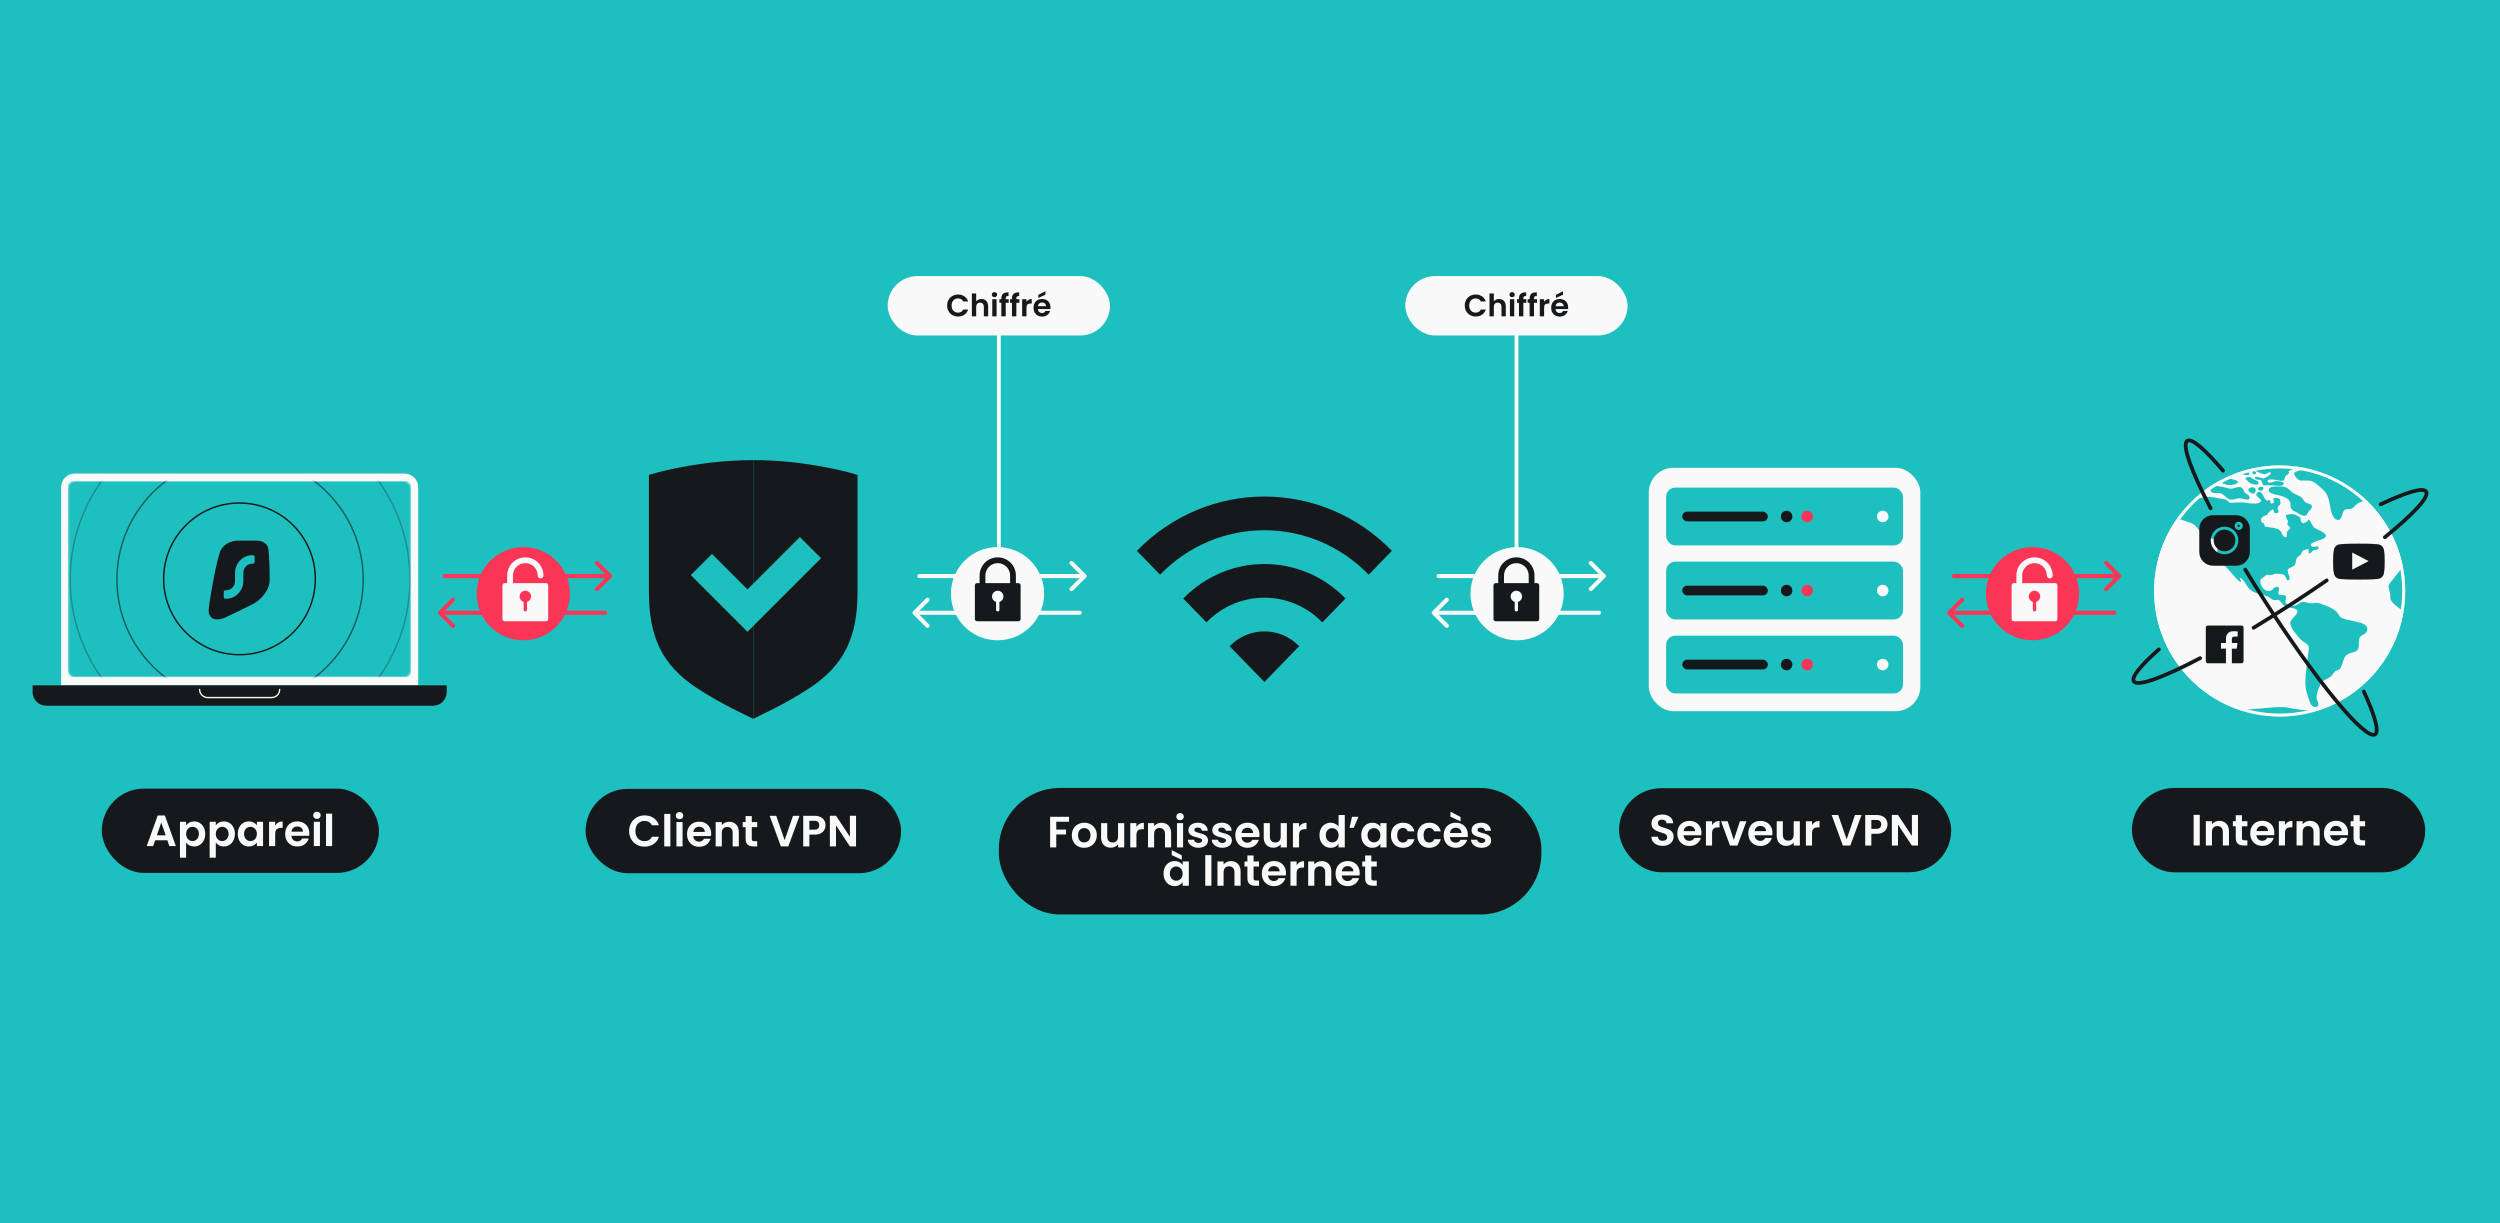 <svg width="1304" height="638" viewBox="0 0 1304 638" fill="none" xmlns="http://www.w3.org/2000/svg">
<rect width="1304" height="638" fill="#1EBFBF"/>
<rect x="53.087" y="411.318" width="144.59" height="43.996" rx="21.998" fill="#16191C"/>
<path d="M87.292 438.276H80.938L79.887 441.316H76.527L82.264 425.34H85.989L91.726 441.316H88.343L87.292 438.276ZM86.424 435.717L84.115 429.043L81.807 435.717H86.424ZM97.07 430.483C97.481 429.904 98.045 429.424 98.761 429.043C99.492 428.647 100.323 428.449 101.252 428.449C102.334 428.449 103.309 428.715 104.178 429.249C105.061 429.782 105.755 430.544 106.258 431.534C106.776 432.509 107.035 433.644 107.035 434.94C107.035 436.235 106.776 437.385 106.258 438.391C105.755 439.381 105.061 440.151 104.178 440.699C103.309 441.248 102.334 441.522 101.252 441.522C100.323 441.522 99.5 441.331 98.784 440.95C98.083 440.57 97.512 440.09 97.07 439.511V447.35H93.87V428.654H97.07V430.483ZM103.766 434.94C103.766 434.178 103.606 433.523 103.286 432.974C102.982 432.41 102.57 431.984 102.052 431.694C101.549 431.405 101.001 431.26 100.407 431.26C99.828 431.26 99.279 431.412 98.761 431.717C98.258 432.007 97.847 432.433 97.527 432.997C97.222 433.561 97.07 434.223 97.07 434.985C97.07 435.747 97.222 436.41 97.527 436.974C97.847 437.537 98.258 437.972 98.761 438.276C99.279 438.566 99.828 438.711 100.407 438.711C101.001 438.711 101.549 438.558 102.052 438.254C102.57 437.949 102.982 437.515 103.286 436.951C103.606 436.387 103.766 435.717 103.766 434.94ZM112.559 430.483C112.971 429.904 113.535 429.424 114.251 429.043C114.982 428.647 115.812 428.449 116.742 428.449C117.824 428.449 118.799 428.715 119.667 429.249C120.551 429.782 121.244 430.544 121.747 431.534C122.265 432.509 122.524 433.644 122.524 434.94C122.524 436.235 122.265 437.385 121.747 438.391C121.244 439.381 120.551 440.151 119.667 440.699C118.799 441.248 117.824 441.522 116.742 441.522C115.812 441.522 114.99 441.331 114.274 440.95C113.573 440.57 113.001 440.09 112.559 439.511V447.35H109.36V428.654H112.559V430.483ZM119.256 434.94C119.256 434.178 119.096 433.523 118.776 432.974C118.471 432.41 118.06 431.984 117.542 431.694C117.039 431.405 116.491 431.26 115.896 431.26C115.317 431.26 114.769 431.412 114.251 431.717C113.748 432.007 113.337 432.433 113.017 432.997C112.712 433.561 112.559 434.223 112.559 434.985C112.559 435.747 112.712 436.41 113.017 436.974C113.337 437.537 113.748 437.972 114.251 438.276C114.769 438.566 115.317 438.711 115.896 438.711C116.491 438.711 117.039 438.558 117.542 438.254C118.06 437.949 118.471 437.515 118.776 436.951C119.096 436.387 119.256 435.717 119.256 434.94ZM124.027 434.94C124.027 433.66 124.278 432.525 124.781 431.534C125.299 430.544 125.992 429.782 126.861 429.249C127.744 428.715 128.727 428.449 129.809 428.449C130.754 428.449 131.576 428.639 132.277 429.02C132.993 429.401 133.565 429.881 133.991 430.46V428.654H137.214V441.316H133.991V439.465C133.58 440.059 133.009 440.554 132.277 440.95C131.561 441.331 130.731 441.522 129.786 441.522C128.72 441.522 127.744 441.248 126.861 440.699C125.992 440.151 125.299 439.381 124.781 438.391C124.278 437.385 124.027 436.235 124.027 434.94ZM133.991 434.985C133.991 434.208 133.839 433.545 133.534 432.997C133.23 432.433 132.818 432.007 132.3 431.717C131.782 431.412 131.226 431.26 130.632 431.26C130.038 431.26 129.489 431.405 128.986 431.694C128.483 431.984 128.072 432.41 127.752 432.974C127.447 433.523 127.295 434.178 127.295 434.94C127.295 435.701 127.447 436.372 127.752 436.951C128.072 437.515 128.483 437.949 128.986 438.254C129.504 438.558 130.053 438.711 130.632 438.711C131.226 438.711 131.782 438.566 132.3 438.276C132.818 437.972 133.23 437.545 133.534 436.997C133.839 436.433 133.991 435.762 133.991 434.985ZM143.539 430.62C143.95 429.95 144.483 429.424 145.139 429.043C145.809 428.662 146.571 428.472 147.424 428.472V431.831H146.578C145.573 431.831 144.811 432.067 144.293 432.54C143.79 433.012 143.539 433.835 143.539 435.008V441.316H140.339V428.654H143.539V430.62ZM161.35 434.711C161.35 435.168 161.319 435.58 161.258 435.945H152.002C152.078 436.859 152.398 437.576 152.962 438.094C153.526 438.612 154.219 438.871 155.042 438.871C156.23 438.871 157.076 438.36 157.579 437.339H161.03C160.664 438.558 159.963 439.564 158.927 440.356C157.891 441.133 156.619 441.522 155.11 441.522C153.891 441.522 152.794 441.255 151.819 440.722C150.859 440.173 150.105 439.404 149.556 438.414C149.023 437.423 148.757 436.28 148.757 434.985C148.757 433.675 149.023 432.525 149.556 431.534C150.09 430.544 150.836 429.782 151.796 429.249C152.756 428.715 153.861 428.449 155.11 428.449C156.314 428.449 157.388 428.708 158.333 429.226C159.293 429.744 160.032 430.483 160.55 431.443C161.083 432.387 161.35 433.477 161.35 434.711ZM158.036 433.797C158.02 432.974 157.723 432.319 157.144 431.831C156.565 431.329 155.857 431.077 155.019 431.077C154.226 431.077 153.556 431.321 153.008 431.808C152.474 432.281 152.147 432.944 152.025 433.797H158.036ZM165.308 427.146C164.744 427.146 164.272 426.971 163.891 426.62C163.525 426.255 163.342 425.805 163.342 425.272C163.342 424.739 163.525 424.297 163.891 423.946C164.272 423.581 164.744 423.398 165.308 423.398C165.872 423.398 166.336 423.581 166.702 423.946C167.083 424.297 167.273 424.739 167.273 425.272C167.273 425.805 167.083 426.255 166.702 426.62C166.336 426.971 165.872 427.146 165.308 427.146ZM166.885 428.654V441.316H163.685V428.654H166.885ZM173.246 424.403V441.316H170.046V424.403H173.246Z" fill="#F9F9F9"/>
<rect x="1112" y="411" width="153" height="44" rx="22" fill="#16191C"/>
<path d="M1147.4 425.047V441H1144.2V425.047H1147.4ZM1157.58 428.155C1159.09 428.155 1160.3 428.635 1161.23 429.595C1162.16 430.54 1162.63 431.866 1162.63 433.572V441H1159.43V434.006C1159.43 433.001 1159.18 432.231 1158.67 431.698C1158.17 431.149 1157.49 430.875 1156.62 430.875C1155.73 430.875 1155.03 431.149 1154.51 431.698C1154.01 432.231 1153.76 433.001 1153.76 434.006V441H1150.56V428.338H1153.76V429.915C1154.19 429.367 1154.73 428.94 1155.38 428.635C1156.05 428.315 1156.78 428.155 1157.58 428.155ZM1169.4 430.967V437.092C1169.4 437.518 1169.5 437.831 1169.69 438.029C1169.91 438.212 1170.26 438.303 1170.74 438.303H1172.23V441H1170.22C1167.52 441 1166.17 439.69 1166.17 437.069V430.967H1164.66V428.338H1166.17V425.207H1169.4V428.338H1172.23V430.967H1169.4ZM1186.3 434.395C1186.3 434.852 1186.27 435.263 1186.21 435.629H1176.95C1177.03 436.543 1177.35 437.259 1177.91 437.777C1178.48 438.295 1179.17 438.555 1179.99 438.555C1181.18 438.555 1182.03 438.044 1182.53 437.023H1185.98C1185.62 438.242 1184.92 439.248 1183.88 440.04C1182.84 440.817 1181.57 441.206 1180.06 441.206C1178.84 441.206 1177.75 440.939 1176.77 440.406C1175.81 439.857 1175.06 439.088 1174.51 438.097C1173.98 437.107 1173.71 435.964 1173.71 434.669C1173.71 433.359 1173.98 432.208 1174.51 431.218C1175.04 430.228 1175.79 429.466 1176.75 428.933C1177.71 428.399 1178.81 428.133 1180.06 428.133C1181.27 428.133 1182.34 428.392 1183.28 428.91C1184.24 429.428 1184.98 430.167 1185.5 431.127C1186.04 432.071 1186.3 433.161 1186.3 434.395ZM1182.99 433.481C1182.97 432.658 1182.68 432.003 1182.1 431.515C1181.52 431.012 1180.81 430.761 1179.97 430.761C1179.18 430.761 1178.51 431.005 1177.96 431.492C1177.43 431.965 1177.1 432.627 1176.98 433.481H1182.99ZM1191.84 430.304C1192.25 429.633 1192.78 429.108 1193.44 428.727C1194.11 428.346 1194.87 428.155 1195.72 428.155V431.515H1194.88C1193.87 431.515 1193.11 431.751 1192.59 432.224C1192.09 432.696 1191.84 433.519 1191.84 434.692V441H1188.64V428.338H1191.84V430.304ZM1204.89 428.155C1206.4 428.155 1207.62 428.635 1208.55 429.595C1209.48 430.54 1209.94 431.866 1209.94 433.572V441H1206.75V434.006C1206.75 433.001 1206.49 432.231 1205.99 431.698C1205.49 431.149 1204.8 430.875 1203.93 430.875C1203.05 430.875 1202.35 431.149 1201.83 431.698C1201.33 432.231 1201.08 433.001 1201.08 434.006V441H1197.88V428.338H1201.08V429.915C1201.5 429.367 1202.04 428.94 1202.7 428.635C1203.37 428.315 1204.1 428.155 1204.89 428.155ZM1224.76 434.395C1224.76 434.852 1224.73 435.263 1224.67 435.629H1215.41C1215.49 436.543 1215.81 437.259 1216.37 437.777C1216.93 438.295 1217.63 438.555 1218.45 438.555C1219.64 438.555 1220.48 438.044 1220.99 437.023H1224.44C1224.07 438.242 1223.37 439.248 1222.34 440.04C1221.3 440.817 1220.03 441.206 1218.52 441.206C1217.3 441.206 1216.2 440.939 1215.23 440.406C1214.27 439.857 1213.51 439.088 1212.96 438.097C1212.43 437.107 1212.16 435.964 1212.16 434.669C1212.16 433.359 1212.43 432.208 1212.96 431.218C1213.5 430.228 1214.24 429.466 1215.2 428.933C1216.16 428.399 1217.27 428.133 1218.52 428.133C1219.72 428.133 1220.8 428.392 1221.74 428.91C1222.7 429.428 1223.44 430.167 1223.96 431.127C1224.49 432.071 1224.76 433.161 1224.76 434.395ZM1221.44 433.481C1221.43 432.658 1221.13 432.003 1220.55 431.515C1219.97 431.012 1219.27 430.761 1218.43 430.761C1217.63 430.761 1216.96 431.005 1216.42 431.492C1215.88 431.965 1215.56 432.627 1215.43 433.481H1221.44ZM1230.82 430.967V437.092C1230.82 437.518 1230.92 437.831 1231.12 438.029C1231.33 438.212 1231.68 438.303 1232.17 438.303H1233.65V441H1231.64C1228.94 441 1227.6 439.69 1227.6 437.069V430.967H1226.09V428.338H1227.6V425.207H1230.82V428.338H1233.65V430.967H1230.82Z" fill="#F9F9F9"/>
<rect x="844.484" y="411.122" width="173.267" height="43.852" rx="21.926" fill="#16191C"/>
<path d="M867.295 441.208C866.182 441.208 865.177 441.017 864.278 440.636C863.394 440.255 862.693 439.707 862.175 438.991C861.657 438.275 861.39 437.429 861.375 436.454H864.803C864.849 437.109 865.078 437.627 865.489 438.008C865.916 438.389 866.495 438.579 867.226 438.579C867.973 438.579 868.559 438.404 868.986 438.054C869.412 437.688 869.626 437.216 869.626 436.637C869.626 436.164 869.481 435.776 869.192 435.471C868.902 435.166 868.536 434.93 868.094 434.762C867.668 434.58 867.074 434.382 866.312 434.168C865.276 433.864 864.43 433.566 863.775 433.277C863.135 432.972 862.579 432.523 862.106 431.928C861.649 431.319 861.421 430.511 861.421 429.506C861.421 428.561 861.657 427.738 862.129 427.037C862.602 426.337 863.264 425.803 864.118 425.438C864.971 425.057 865.946 424.866 867.043 424.866C868.689 424.866 870.022 425.27 871.043 426.078C872.079 426.87 872.65 427.982 872.757 429.414H869.237C869.207 428.866 868.971 428.416 868.529 428.066C868.102 427.7 867.531 427.517 866.815 427.517C866.19 427.517 865.687 427.677 865.306 427.997C864.94 428.317 864.758 428.782 864.758 429.392C864.758 429.818 864.895 430.176 865.169 430.466C865.459 430.74 865.809 430.969 866.22 431.151C866.647 431.319 867.241 431.517 868.003 431.746C869.039 432.05 869.885 432.355 870.54 432.66C871.195 432.965 871.759 433.422 872.231 434.031C872.704 434.641 872.94 435.441 872.94 436.431C872.94 437.284 872.719 438.076 872.277 438.808C871.835 439.539 871.188 440.126 870.334 440.568C869.481 440.994 868.468 441.208 867.295 441.208ZM887.484 434.442C887.484 434.9 887.454 435.311 887.393 435.677H878.136C878.213 436.591 878.533 437.307 879.096 437.825C879.66 438.343 880.353 438.602 881.176 438.602C882.365 438.602 883.21 438.092 883.713 437.071H887.164C886.798 438.29 886.098 439.295 885.061 440.088C884.025 440.865 882.753 441.253 881.245 441.253C880.026 441.253 878.929 440.987 877.954 440.453C876.994 439.905 876.239 439.135 875.691 438.145C875.158 437.155 874.891 436.012 874.891 434.717C874.891 433.406 875.158 432.256 875.691 431.266C876.224 430.275 876.971 429.513 877.931 428.98C878.891 428.447 879.995 428.18 881.245 428.18C882.448 428.18 883.523 428.439 884.467 428.957C885.427 429.475 886.166 430.214 886.684 431.174C887.217 432.119 887.484 433.208 887.484 434.442ZM884.17 433.528C884.155 432.706 883.858 432.05 883.279 431.563C882.7 431.06 881.991 430.809 881.153 430.809C880.361 430.809 879.691 431.052 879.142 431.54C878.609 432.012 878.281 432.675 878.159 433.528H884.17ZM893.019 430.351C893.431 429.681 893.964 429.155 894.619 428.774C895.29 428.394 896.051 428.203 896.905 428.203V431.563H896.059C895.053 431.563 894.292 431.799 893.774 432.271C893.271 432.744 893.019 433.566 893.019 434.74V441.048H889.82V428.386H893.019V430.351ZM904.339 438.099L907.539 428.386H910.944L906.259 441.048H902.374L897.711 428.386H901.14L904.339 438.099ZM924.512 434.442C924.512 434.9 924.482 435.311 924.421 435.677H915.164C915.24 436.591 915.56 437.307 916.124 437.825C916.688 438.343 917.381 438.602 918.204 438.602C919.392 438.602 920.238 438.092 920.741 437.071H924.192C923.826 438.29 923.125 439.295 922.089 440.088C921.053 440.865 919.781 441.253 918.273 441.253C917.054 441.253 915.957 440.987 914.981 440.453C914.022 439.905 913.267 439.135 912.719 438.145C912.185 437.155 911.919 436.012 911.919 434.717C911.919 433.406 912.185 432.256 912.719 431.266C913.252 430.275 913.999 429.513 914.959 428.98C915.918 428.447 917.023 428.18 918.273 428.18C919.476 428.18 920.55 428.439 921.495 428.957C922.455 429.475 923.194 430.214 923.712 431.174C924.245 432.119 924.512 433.208 924.512 434.442ZM921.198 433.528C921.183 432.706 920.886 432.05 920.307 431.563C919.728 431.06 919.019 430.809 918.181 430.809C917.389 430.809 916.718 431.052 916.17 431.54C915.637 432.012 915.309 432.675 915.187 433.528H921.198ZM938.801 428.386V441.048H935.578V439.448C935.167 439.996 934.626 440.431 933.955 440.75C933.3 441.055 932.584 441.208 931.807 441.208C930.817 441.208 929.941 441.002 929.179 440.591C928.417 440.164 927.815 439.547 927.373 438.739C926.947 437.916 926.733 436.941 926.733 435.814V428.386H929.933V435.357C929.933 436.362 930.184 437.139 930.687 437.688C931.19 438.221 931.876 438.488 932.744 438.488C933.628 438.488 934.321 438.221 934.824 437.688C935.327 437.139 935.578 436.362 935.578 435.357V428.386H938.801ZM945.157 430.351C945.569 429.681 946.102 429.155 946.757 428.774C947.428 428.394 948.19 428.203 949.043 428.203V431.563H948.197C947.192 431.563 946.43 431.799 945.912 432.271C945.409 432.744 945.157 433.566 945.157 434.74V441.048H941.958V428.386H945.157V430.351ZM970.974 425.095L965.123 441.048H961.238L955.387 425.095H958.815L963.203 437.779L967.569 425.095H970.974ZM984.526 430.031C984.526 430.885 984.32 431.685 983.909 432.431C983.512 433.178 982.88 433.78 982.012 434.237C981.158 434.694 980.076 434.922 978.766 434.922H976.092V441.048H972.892V425.095H978.766C980 425.095 981.052 425.308 981.92 425.735C982.789 426.161 983.436 426.748 983.863 427.495C984.305 428.241 984.526 429.087 984.526 430.031ZM978.629 432.34C979.513 432.34 980.168 432.142 980.595 431.746C981.021 431.334 981.234 430.763 981.234 430.031C981.234 428.477 980.366 427.7 978.629 427.7H976.092V432.34H978.629ZM1000.44 441.048H997.242L989.997 430.1V441.048H986.797V425.072H989.997L997.242 436.042V425.072H1000.44V441.048Z" fill="#F9F9F9"/>
<rect x="521" y="411" width="283" height="66" rx="31.87" fill="#16191C"/>
<path d="M557.599 426.047V428.63H550.948V432.721H556.045V435.258H550.948V442H547.748V426.047H557.599ZM565.49 442.206C564.271 442.206 563.174 441.939 562.199 441.406C561.224 440.857 560.454 440.088 559.891 439.097C559.342 438.107 559.068 436.964 559.068 435.669C559.068 434.374 559.35 433.231 559.914 432.241C560.493 431.251 561.277 430.489 562.268 429.955C563.258 429.407 564.363 429.133 565.582 429.133C566.8 429.133 567.905 429.407 568.896 429.955C569.886 430.489 570.663 431.251 571.227 432.241C571.806 433.231 572.095 434.374 572.095 435.669C572.095 436.964 571.798 438.107 571.204 439.097C570.625 440.088 569.833 440.857 568.827 441.406C567.837 441.939 566.724 442.206 565.49 442.206ZM565.49 439.417C566.069 439.417 566.61 439.28 567.113 439.006C567.631 438.716 568.042 438.29 568.347 437.726C568.652 437.162 568.804 436.477 568.804 435.669C568.804 434.465 568.484 433.544 567.844 432.904C567.22 432.249 566.45 431.921 565.536 431.921C564.622 431.921 563.852 432.249 563.227 432.904C562.618 433.544 562.313 434.465 562.313 435.669C562.313 436.873 562.61 437.802 563.205 438.457C563.814 439.097 564.576 439.417 565.49 439.417ZM586.396 429.338V442H583.173V440.4C582.762 440.949 582.221 441.383 581.55 441.703C580.895 442.008 580.179 442.16 579.402 442.16C578.412 442.16 577.535 441.954 576.774 441.543C576.012 441.116 575.41 440.499 574.968 439.692C574.541 438.869 574.328 437.894 574.328 436.766V429.338H577.528V436.309C577.528 437.315 577.779 438.092 578.282 438.64C578.785 439.174 579.47 439.44 580.339 439.44C581.223 439.44 581.916 439.174 582.419 438.64C582.922 438.092 583.173 437.315 583.173 436.309V429.338H586.396ZM592.752 431.304C593.164 430.633 593.697 430.108 594.352 429.727C595.023 429.346 595.784 429.155 596.638 429.155V432.515H595.792C594.786 432.515 594.025 432.751 593.507 433.224C593.004 433.696 592.752 434.519 592.752 435.692V442H589.553V429.338H592.752V431.304ZM605.809 429.155C607.318 429.155 608.537 429.635 609.466 430.595C610.396 431.54 610.86 432.866 610.86 434.572V442H607.661V435.006C607.661 434.001 607.409 433.231 606.906 432.698C606.404 432.149 605.718 431.875 604.849 431.875C603.966 431.875 603.265 432.149 602.747 432.698C602.244 433.231 601.993 434.001 601.993 435.006V442H598.793V429.338H601.993V430.915C602.419 430.367 602.96 429.94 603.615 429.635C604.286 429.315 605.017 429.155 605.809 429.155ZM615.526 427.83C614.962 427.83 614.49 427.655 614.109 427.304C613.743 426.939 613.56 426.489 613.56 425.956C613.56 425.422 613.743 424.981 614.109 424.63C614.49 424.264 614.962 424.082 615.526 424.082C616.089 424.082 616.554 424.264 616.92 424.63C617.301 424.981 617.491 425.422 617.491 425.956C617.491 426.489 617.301 426.939 616.92 427.304C616.554 427.655 616.089 427.83 615.526 427.83ZM617.103 429.338V442H613.903V429.338H617.103ZM625.109 442.206C624.073 442.206 623.144 442.023 622.321 441.657C621.498 441.276 620.843 440.766 620.355 440.126C619.883 439.486 619.624 438.777 619.578 438H622.801C622.862 438.488 623.098 438.892 623.509 439.212C623.936 439.532 624.462 439.692 625.086 439.692C625.696 439.692 626.168 439.57 626.503 439.326C626.854 439.082 627.029 438.77 627.029 438.389C627.029 437.978 626.816 437.673 626.389 437.475C625.978 437.261 625.315 437.033 624.401 436.789C623.456 436.56 622.679 436.324 622.07 436.081C621.475 435.837 620.957 435.463 620.515 434.961C620.089 434.458 619.876 433.78 619.876 432.927C619.876 432.226 620.074 431.586 620.47 431.007C620.881 430.428 621.46 429.971 622.207 429.635C622.969 429.3 623.86 429.133 624.881 429.133C626.389 429.133 627.593 429.514 628.492 430.275C629.391 431.022 629.886 432.035 629.977 433.315H626.915C626.869 432.812 626.656 432.416 626.275 432.127C625.909 431.822 625.414 431.67 624.789 431.67C624.21 431.67 623.761 431.776 623.441 431.989C623.136 432.203 622.984 432.5 622.984 432.881C622.984 433.307 623.197 433.635 623.624 433.864C624.05 434.077 624.713 434.298 625.612 434.526C626.526 434.755 627.281 434.991 627.875 435.235C628.469 435.479 628.979 435.86 629.406 436.378C629.848 436.88 630.076 437.551 630.092 438.389C630.092 439.12 629.886 439.775 629.475 440.354C629.078 440.933 628.499 441.391 627.738 441.726C626.991 442.046 626.115 442.206 625.109 442.206ZM637.564 442.206C636.527 442.206 635.598 442.023 634.775 441.657C633.952 441.276 633.297 440.766 632.81 440.126C632.337 439.486 632.078 438.777 632.033 438H635.255C635.316 438.488 635.552 438.892 635.964 439.212C636.39 439.532 636.916 439.692 637.541 439.692C638.15 439.692 638.622 439.57 638.958 439.326C639.308 439.082 639.483 438.77 639.483 438.389C639.483 437.978 639.27 437.673 638.843 437.475C638.432 437.261 637.769 437.033 636.855 436.789C635.91 436.56 635.133 436.324 634.524 436.081C633.93 435.837 633.412 435.463 632.97 434.961C632.543 434.458 632.33 433.78 632.33 432.927C632.33 432.226 632.528 431.586 632.924 431.007C633.335 430.428 633.914 429.971 634.661 429.635C635.423 429.3 636.314 429.133 637.335 429.133C638.843 429.133 640.047 429.514 640.946 430.275C641.845 431.022 642.34 432.035 642.432 433.315H639.369C639.323 432.812 639.11 432.416 638.729 432.127C638.363 431.822 637.868 431.67 637.244 431.67C636.665 431.67 636.215 431.776 635.895 431.989C635.59 432.203 635.438 432.5 635.438 432.881C635.438 433.307 635.651 433.635 636.078 433.864C636.505 434.077 637.167 434.298 638.066 434.526C638.981 434.755 639.735 434.991 640.329 435.235C640.923 435.479 641.434 435.86 641.86 436.378C642.302 436.88 642.531 437.551 642.546 438.389C642.546 439.12 642.34 439.775 641.929 440.354C641.533 440.933 640.954 441.391 640.192 441.726C639.445 442.046 638.569 442.206 637.564 442.206ZM656.943 435.395C656.943 435.852 656.912 436.263 656.851 436.629H647.595C647.671 437.543 647.991 438.259 648.555 438.777C649.119 439.295 649.812 439.555 650.635 439.555C651.823 439.555 652.669 439.044 653.172 438.023H656.623C656.257 439.242 655.556 440.248 654.52 441.04C653.484 441.817 652.212 442.206 650.703 442.206C649.484 442.206 648.387 441.939 647.412 441.406C646.452 440.857 645.698 440.088 645.15 439.097C644.616 438.107 644.35 436.964 644.35 435.669C644.35 434.359 644.616 433.208 645.15 432.218C645.683 431.228 646.43 430.466 647.389 429.933C648.349 429.399 649.454 429.133 650.703 429.133C651.907 429.133 652.981 429.392 653.926 429.91C654.886 430.428 655.625 431.167 656.143 432.127C656.676 433.071 656.943 434.161 656.943 435.395ZM653.629 434.481C653.614 433.658 653.316 433.003 652.738 432.515C652.159 432.012 651.45 431.761 650.612 431.761C649.82 431.761 649.149 432.005 648.601 432.492C648.067 432.965 647.74 433.627 647.618 434.481H653.629ZM671.232 429.338V442H668.009V440.4C667.598 440.949 667.057 441.383 666.386 441.703C665.731 442.008 665.015 442.16 664.238 442.16C663.247 442.16 662.371 441.954 661.61 441.543C660.848 441.116 660.246 440.499 659.804 439.692C659.377 438.869 659.164 437.894 659.164 436.766V429.338H662.364V436.309C662.364 437.315 662.615 438.092 663.118 438.64C663.621 439.174 664.306 439.44 665.175 439.44C666.059 439.44 666.752 439.174 667.255 438.64C667.758 438.092 668.009 437.315 668.009 436.309V429.338H671.232ZM677.588 431.304C678 430.633 678.533 430.108 679.188 429.727C679.859 429.346 680.62 429.155 681.474 429.155V432.515H680.628C679.622 432.515 678.861 432.751 678.342 433.224C677.84 433.696 677.588 434.519 677.588 435.692V442H674.389V429.338H677.588V431.304ZM688.252 435.623C688.252 434.344 688.503 433.208 689.006 432.218C689.524 431.228 690.225 430.466 691.109 429.933C691.993 429.399 692.975 429.133 694.057 429.133C694.88 429.133 695.665 429.315 696.411 429.681C697.158 430.032 697.752 430.504 698.194 431.098V425.087H701.439V442H698.194V440.126C697.798 440.751 697.242 441.253 696.525 441.634C695.809 442.015 694.979 442.206 694.034 442.206C692.968 442.206 691.993 441.931 691.109 441.383C690.225 440.834 689.524 440.065 689.006 439.075C688.503 438.069 688.252 436.919 688.252 435.623ZM698.217 435.669C698.217 434.892 698.064 434.229 697.76 433.681C697.455 433.117 697.044 432.69 696.525 432.401C696.007 432.096 695.451 431.944 694.857 431.944C694.263 431.944 693.714 432.089 693.211 432.378C692.709 432.668 692.297 433.094 691.977 433.658C691.673 434.206 691.52 434.862 691.52 435.623C691.52 436.385 691.673 437.056 691.977 437.635C692.297 438.198 692.709 438.633 693.211 438.937C693.73 439.242 694.278 439.395 694.857 439.395C695.451 439.395 696.007 439.25 696.525 438.96C697.044 438.656 697.455 438.229 697.76 437.68C698.064 437.117 698.217 436.446 698.217 435.669ZM705.204 426.047H708.564L706.096 431.807H703.902L705.204 426.047ZM710.036 435.623C710.036 434.344 710.287 433.208 710.79 432.218C711.308 431.228 712.001 430.466 712.87 429.933C713.753 429.399 714.736 429.133 715.818 429.133C716.763 429.133 717.585 429.323 718.286 429.704C719.002 430.085 719.574 430.565 720 431.144V429.338H723.223V442H720V440.149C719.589 440.743 719.018 441.238 718.286 441.634C717.57 442.015 716.74 442.206 715.795 442.206C714.729 442.206 713.753 441.931 712.87 441.383C712.001 440.834 711.308 440.065 710.79 439.075C710.287 438.069 710.036 436.919 710.036 435.623ZM720 435.669C720 434.892 719.848 434.229 719.543 433.681C719.239 433.117 718.827 432.69 718.309 432.401C717.791 432.096 717.235 431.944 716.641 431.944C716.047 431.944 715.498 432.089 714.995 432.378C714.492 432.668 714.081 433.094 713.761 433.658C713.456 434.206 713.304 434.862 713.304 435.623C713.304 436.385 713.456 437.056 713.761 437.635C714.081 438.198 714.492 438.633 714.995 438.937C715.513 439.242 716.062 439.395 716.641 439.395C717.235 439.395 717.791 439.25 718.309 438.96C718.827 438.656 719.239 438.229 719.543 437.68C719.848 437.117 720 436.446 720 435.669ZM725.525 435.669C725.525 434.359 725.792 433.216 726.325 432.241C726.859 431.251 727.597 430.489 728.542 429.955C729.487 429.407 730.569 429.133 731.788 429.133C733.357 429.133 734.652 429.529 735.673 430.321C736.709 431.098 737.402 432.195 737.753 433.612H734.302C734.119 433.064 733.806 432.637 733.365 432.332C732.938 432.012 732.405 431.852 731.765 431.852C730.851 431.852 730.127 432.188 729.594 432.858C729.06 433.513 728.794 434.45 728.794 435.669C728.794 436.873 729.06 437.81 729.594 438.48C730.127 439.136 730.851 439.463 731.765 439.463C733.06 439.463 733.905 438.884 734.302 437.726H737.753C737.402 439.097 736.709 440.187 735.673 440.994C734.637 441.802 733.342 442.206 731.788 442.206C730.569 442.206 729.487 441.939 728.542 441.406C727.597 440.857 726.859 440.095 726.325 439.12C725.792 438.13 725.525 436.98 725.525 435.669ZM739.274 435.669C739.274 434.359 739.541 433.216 740.074 432.241C740.607 431.251 741.346 430.489 742.291 429.955C743.236 429.407 744.317 429.133 745.536 429.133C747.106 429.133 748.401 429.529 749.422 430.321C750.458 431.098 751.151 432.195 751.501 433.612H748.05C747.868 433.064 747.555 432.637 747.113 432.332C746.687 432.012 746.153 431.852 745.513 431.852C744.599 431.852 743.876 432.188 743.342 432.858C742.809 433.513 742.542 434.45 742.542 435.669C742.542 436.873 742.809 437.81 743.342 438.48C743.876 439.136 744.599 439.463 745.513 439.463C746.809 439.463 747.654 438.884 748.05 437.726H751.501C751.151 439.097 750.458 440.187 749.422 440.994C748.386 441.802 747.09 442.206 745.536 442.206C744.317 442.206 743.236 441.939 742.291 441.406C741.346 440.857 740.607 440.095 740.074 439.12C739.541 438.13 739.274 436.98 739.274 435.669ZM765.616 435.395C765.616 435.852 765.585 436.263 765.524 436.629H756.268C756.344 437.543 756.664 438.259 757.228 438.777C757.792 439.295 758.485 439.555 759.308 439.555C760.496 439.555 761.342 439.044 761.845 438.023H765.296C764.93 439.242 764.229 440.248 763.193 441.04C762.157 441.817 760.885 442.206 759.376 442.206C758.158 442.206 757.06 441.939 756.085 441.406C755.125 440.857 754.371 440.088 753.823 439.097C753.289 438.107 753.023 436.964 753.023 435.669C753.023 434.359 753.289 433.208 753.823 432.218C754.356 431.228 755.103 430.466 756.062 429.933C757.022 429.399 758.127 429.133 759.376 429.133C760.58 429.133 761.654 429.392 762.599 429.91C763.559 430.428 764.298 431.167 764.816 432.127C765.349 433.071 765.616 434.161 765.616 435.395ZM762.302 434.481C762.287 433.658 761.99 433.003 761.411 432.515C760.832 432.012 760.123 431.761 759.285 431.761C758.493 431.761 757.822 432.005 757.274 432.492C756.741 432.965 756.413 433.627 756.291 434.481H762.302ZM761.822 426.116V428.401L756.565 426.001V423.396L761.822 426.116ZM772.797 442.206C771.761 442.206 770.831 442.023 770.008 441.657C769.186 441.276 768.53 440.766 768.043 440.126C767.57 439.486 767.311 438.777 767.266 438H770.488C770.549 438.488 770.785 438.892 771.197 439.212C771.623 439.532 772.149 439.692 772.774 439.692C773.383 439.692 773.856 439.57 774.191 439.326C774.541 439.082 774.716 438.77 774.716 438.389C774.716 437.978 774.503 437.673 774.077 437.475C773.665 437.261 773.002 437.033 772.088 436.789C771.143 436.56 770.366 436.324 769.757 436.081C769.163 435.837 768.645 435.463 768.203 434.961C767.776 434.458 767.563 433.78 767.563 432.927C767.563 432.226 767.761 431.586 768.157 431.007C768.568 430.428 769.147 429.971 769.894 429.635C770.656 429.3 771.547 429.133 772.568 429.133C774.077 429.133 775.28 429.514 776.179 430.275C777.078 431.022 777.573 432.035 777.665 433.315H774.602C774.557 432.812 774.343 432.416 773.962 432.127C773.597 431.822 773.101 431.67 772.477 431.67C771.898 431.67 771.448 431.776 771.128 431.989C770.824 432.203 770.671 432.5 770.671 432.881C770.671 433.307 770.884 433.635 771.311 433.864C771.738 434.077 772.401 434.298 773.299 434.526C774.214 434.755 774.968 434.991 775.562 435.235C776.156 435.479 776.667 435.86 777.093 436.378C777.535 436.88 777.764 437.551 777.779 438.389C777.779 439.12 777.573 439.775 777.162 440.354C776.766 440.933 776.187 441.391 775.425 441.726C774.678 442.046 773.802 442.206 772.797 442.206ZM606.909 455.623C606.909 454.344 607.16 453.208 607.663 452.218C608.181 451.228 608.874 450.466 609.743 449.933C610.627 449.399 611.609 449.133 612.691 449.133C613.636 449.133 614.459 449.323 615.16 449.704C615.876 450.085 616.447 450.565 616.874 451.144V449.338H620.096V462H616.874V460.149C616.462 460.743 615.891 461.238 615.16 461.634C614.443 462.015 613.613 462.206 612.668 462.206C611.602 462.206 610.627 461.931 609.743 461.383C608.874 460.834 608.181 460.065 607.663 459.075C607.16 458.069 606.909 456.919 606.909 455.623ZM616.874 455.669C616.874 454.892 616.721 454.229 616.417 453.681C616.112 453.117 615.701 452.69 615.182 452.401C614.664 452.096 614.108 451.944 613.514 451.944C612.92 451.944 612.371 452.089 611.868 452.378C611.366 452.668 610.954 453.094 610.634 453.658C610.33 454.206 610.177 454.862 610.177 455.623C610.177 456.385 610.33 457.056 610.634 457.635C610.954 458.198 611.366 458.633 611.868 458.937C612.387 459.242 612.935 459.395 613.514 459.395C614.108 459.395 614.664 459.25 615.182 458.96C615.701 458.656 616.112 458.229 616.417 457.68C616.721 457.117 616.874 456.446 616.874 455.669ZM616.439 446.161V448.447L611.183 446.047V443.442L616.439 446.161ZM631.867 446.047V462H628.667V446.047H631.867ZM642.045 449.155C643.553 449.155 644.772 449.635 645.702 450.595C646.631 451.54 647.096 452.866 647.096 454.572V462H643.896V455.006C643.896 454.001 643.645 453.231 643.142 452.698C642.639 452.149 641.953 451.875 641.085 451.875C640.201 451.875 639.5 452.149 638.982 452.698C638.479 453.231 638.228 454.001 638.228 455.006V462H635.028V449.338H638.228V450.915C638.655 450.367 639.196 449.94 639.851 449.635C640.521 449.315 641.253 449.155 642.045 449.155ZM653.864 451.967V458.092C653.864 458.518 653.963 458.831 654.161 459.029C654.374 459.212 654.725 459.303 655.212 459.303H656.698V462H654.687C651.99 462 650.641 460.69 650.641 458.069V451.967H649.133V449.338H650.641V446.207H653.864V449.338H656.698V451.967H653.864ZM670.77 455.395C670.77 455.852 670.739 456.263 670.678 456.629H661.422C661.498 457.543 661.818 458.259 662.382 458.777C662.946 459.295 663.639 459.555 664.462 459.555C665.65 459.555 666.496 459.044 666.999 458.023H670.45C670.084 459.242 669.383 460.248 668.347 461.04C667.311 461.817 666.039 462.206 664.53 462.206C663.311 462.206 662.214 461.939 661.239 461.406C660.279 460.857 659.525 460.088 658.976 459.097C658.443 458.107 658.177 456.964 658.177 455.669C658.177 454.359 658.443 453.208 658.976 452.218C659.51 451.228 660.256 450.466 661.216 449.933C662.176 449.399 663.281 449.133 664.53 449.133C665.734 449.133 666.808 449.392 667.753 449.91C668.713 450.428 669.452 451.167 669.97 452.127C670.503 453.071 670.77 454.161 670.77 455.395ZM667.456 454.481C667.44 453.658 667.143 453.003 666.564 452.515C665.985 452.012 665.277 451.761 664.439 451.761C663.647 451.761 662.976 452.005 662.428 452.492C661.894 452.965 661.567 453.627 661.445 454.481H667.456ZM676.305 451.304C676.716 450.633 677.25 450.108 677.905 449.727C678.575 449.346 679.337 449.155 680.19 449.155V452.515H679.345C678.339 452.515 677.577 452.751 677.059 453.224C676.556 453.696 676.305 454.519 676.305 455.692V462H673.105V449.338H676.305V451.304ZM689.362 449.155C690.87 449.155 692.089 449.635 693.019 450.595C693.948 451.54 694.413 452.866 694.413 454.572V462H691.213V455.006C691.213 454.001 690.962 453.231 690.459 452.698C689.956 452.149 689.27 451.875 688.402 451.875C687.518 451.875 686.817 452.149 686.299 452.698C685.797 453.231 685.545 454.001 685.545 455.006V462H682.345V449.338H685.545V450.915C685.972 450.367 686.513 449.94 687.168 449.635C687.838 449.315 688.57 449.155 689.362 449.155ZM709.226 455.395C709.226 455.852 709.196 456.263 709.135 456.629H699.878C699.954 457.543 700.274 458.259 700.838 458.777C701.402 459.295 702.095 459.555 702.918 459.555C704.106 459.555 704.952 459.044 705.455 458.023H708.906C708.54 459.242 707.839 460.248 706.803 461.04C705.767 461.817 704.495 462.206 702.987 462.206C701.768 462.206 700.671 461.939 699.695 461.406C698.736 460.857 697.981 460.088 697.433 459.097C696.899 458.107 696.633 456.964 696.633 455.669C696.633 454.359 696.899 453.208 697.433 452.218C697.966 451.228 698.713 450.466 699.673 449.933C700.632 449.399 701.737 449.133 702.987 449.133C704.19 449.133 705.264 449.392 706.209 449.91C707.169 450.428 707.908 451.167 708.426 452.127C708.959 453.071 709.226 454.161 709.226 455.395ZM705.912 454.481C705.897 453.658 705.6 453.003 705.021 452.515C704.442 452.012 703.733 451.761 702.895 451.761C702.103 451.761 701.432 452.005 700.884 452.492C700.351 452.965 700.023 453.627 699.901 454.481H705.912ZM715.287 451.967V458.092C715.287 458.518 715.386 458.831 715.584 459.029C715.797 459.212 716.148 459.303 716.635 459.303H718.121V462H716.11C713.413 462 712.064 460.69 712.064 458.069V451.967H710.556V449.338H712.064V446.207H715.287V449.338H718.121V451.967H715.287Z" fill="#F9F9F9"/>
<rect x="305.431" y="411.47" width="164.575" height="43.996" rx="21.998" fill="#16191C"/>
<path d="M328.144 433.469C328.144 431.899 328.494 430.497 329.195 429.263C329.911 428.014 330.879 427.046 332.098 426.361C333.332 425.66 334.711 425.309 336.234 425.309C338.017 425.309 339.579 425.766 340.92 426.681C342.261 427.595 343.198 428.859 343.731 430.474H340.051C339.686 429.713 339.168 429.141 338.497 428.76C337.842 428.379 337.08 428.189 336.212 428.189C335.282 428.189 334.452 428.41 333.72 428.852C333.004 429.278 332.441 429.888 332.029 430.68C331.633 431.472 331.435 432.402 331.435 433.469C331.435 434.52 331.633 435.449 332.029 436.257C332.441 437.049 333.004 437.666 333.72 438.108C334.452 438.535 335.282 438.748 336.212 438.748C337.08 438.748 337.842 438.558 338.497 438.177C339.168 437.78 339.686 437.201 340.051 436.44H343.731C343.198 438.07 342.261 439.342 340.92 440.256C339.594 441.155 338.032 441.605 336.234 441.605C334.711 441.605 333.332 441.262 332.098 440.576C330.879 439.876 329.911 438.908 329.195 437.674C328.494 436.44 328.144 435.038 328.144 433.469ZM349.664 424.555V441.468H346.464V424.555H349.664ZM354.448 427.298C353.884 427.298 353.412 427.122 353.031 426.772C352.665 426.406 352.482 425.957 352.482 425.424C352.482 424.89 352.665 424.448 353.031 424.098C353.412 423.732 353.884 423.549 354.448 423.549C355.011 423.549 355.476 423.732 355.842 424.098C356.223 424.448 356.413 424.89 356.413 425.424C356.413 425.957 356.223 426.406 355.842 426.772C355.476 427.122 355.011 427.298 354.448 427.298ZM356.025 428.806V441.468H352.825V428.806H356.025ZM370.956 434.863C370.956 435.32 370.926 435.731 370.865 436.097H361.609C361.685 437.011 362.005 437.727 362.568 438.245C363.132 438.763 363.825 439.022 364.648 439.022C365.837 439.022 366.682 438.512 367.185 437.491H370.636C370.271 438.71 369.57 439.716 368.534 440.508C367.498 441.285 366.225 441.673 364.717 441.673C363.498 441.673 362.401 441.407 361.426 440.874C360.466 440.325 359.712 439.556 359.163 438.565C358.63 437.575 358.363 436.432 358.363 435.137C358.363 433.827 358.63 432.676 359.163 431.686C359.696 430.695 360.443 429.934 361.403 429.4C362.363 428.867 363.467 428.6 364.717 428.6C365.921 428.6 366.995 428.859 367.939 429.377C368.899 429.895 369.638 430.634 370.156 431.594C370.69 432.539 370.956 433.628 370.956 434.863ZM367.642 433.948C367.627 433.126 367.33 432.471 366.751 431.983C366.172 431.48 365.463 431.229 364.625 431.229C363.833 431.229 363.163 431.472 362.614 431.96C362.081 432.432 361.753 433.095 361.631 433.948H367.642ZM380.308 428.623C381.817 428.623 383.036 429.103 383.965 430.063C384.895 431.008 385.359 432.333 385.359 434.04V441.468H382.16V434.474C382.16 433.469 381.908 432.699 381.405 432.166C380.903 431.617 380.217 431.343 379.348 431.343C378.465 431.343 377.764 431.617 377.246 432.166C376.743 432.699 376.491 433.469 376.491 434.474V441.468H373.292V428.806H376.491V430.383C376.918 429.835 377.459 429.408 378.114 429.103C378.785 428.783 379.516 428.623 380.308 428.623ZM392.127 431.434V437.56C392.127 437.986 392.226 438.299 392.424 438.497C392.638 438.679 392.988 438.771 393.476 438.771H394.961V441.468H392.95C390.253 441.468 388.905 440.157 388.905 437.537V431.434H387.396V428.806H388.905V425.675H392.127V428.806H394.961V431.434H392.127ZM417.039 425.515L411.188 441.468H407.303L401.452 425.515H404.88L409.268 438.2L413.633 425.515H417.039ZM430.59 430.452C430.59 431.305 430.385 432.105 429.973 432.851C429.577 433.598 428.945 434.2 428.076 434.657C427.223 435.114 426.141 435.343 424.831 435.343H422.157V441.468H418.957V425.515H424.831C426.065 425.515 427.116 425.728 427.985 426.155C428.853 426.582 429.501 427.168 429.928 427.915C430.37 428.661 430.59 429.507 430.59 430.452ZM424.694 432.76C425.578 432.76 426.233 432.562 426.659 432.166C427.086 431.754 427.299 431.183 427.299 430.452C427.299 428.897 426.431 428.12 424.694 428.12H422.157V432.76H424.694ZM446.507 441.468H443.307L436.062 430.52V441.468H432.862V425.492H436.062L443.307 436.463V425.492H446.507V441.468Z" fill="#F9F9F9"/>
<path d="M521 286.5V171" stroke="#1EBFBF" stroke-width="2"/>
<rect x="463" y="144" width="115.946" height="30.996" rx="15.498" fill="#1EBFBF"/>
<path d="M482.755 155.578V158.396H486.539V160.184H482.755V163.162H487.022V164.998H480.5V153.743H487.022V155.578H482.755ZM494.014 155.949C495.076 155.949 495.935 156.287 496.59 156.963C497.245 157.629 497.572 158.563 497.572 159.765V164.998H495.318V160.071C495.318 159.362 495.141 158.82 494.786 158.445C494.432 158.058 493.949 157.865 493.337 157.865C492.715 157.865 492.221 158.058 491.856 158.445C491.502 158.82 491.325 159.362 491.325 160.071V164.998H489.07V156.078H491.325V157.189C491.625 156.802 492.006 156.502 492.468 156.287C492.94 156.062 493.455 155.949 494.014 155.949ZM499.136 160.538C499.136 159.615 499.324 158.81 499.7 158.123C500.075 157.425 500.596 156.888 501.261 156.512C501.927 156.126 502.689 155.933 503.548 155.933C504.654 155.933 505.566 156.212 506.285 156.77C507.015 157.317 507.504 158.09 507.75 159.089H505.319C505.19 158.702 504.97 158.402 504.659 158.187C504.358 157.962 503.983 157.849 503.532 157.849C502.888 157.849 502.378 158.085 502.002 158.557C501.626 159.019 501.439 159.679 501.439 160.538C501.439 161.386 501.626 162.046 502.002 162.518C502.378 162.98 502.888 163.211 503.532 163.211C504.444 163.211 505.04 162.803 505.319 161.987H507.75C507.504 162.953 507.015 163.721 506.285 164.29C505.555 164.858 504.643 165.143 503.548 165.143C502.689 165.143 501.927 164.955 501.261 164.579C500.596 164.193 500.075 163.656 499.7 162.969C499.324 162.271 499.136 161.461 499.136 160.538ZM511.656 157.462C511.946 156.99 512.322 156.62 512.783 156.351C513.256 156.083 513.792 155.949 514.393 155.949V158.316H513.798C513.089 158.316 512.553 158.482 512.188 158.815C511.833 159.148 511.656 159.727 511.656 160.554V164.998H509.402V156.078H511.656V157.462ZM524.446 156.078L518.923 169.217H516.524L518.456 164.773L514.881 156.078H517.409L519.712 162.309L522.047 156.078H524.446ZM527.915 157.366C528.205 156.958 528.602 156.62 529.107 156.351C529.622 156.072 530.207 155.933 530.862 155.933C531.624 155.933 532.311 156.121 532.923 156.496C533.546 156.872 534.034 157.409 534.388 158.106C534.753 158.793 534.936 159.593 534.936 160.506C534.936 161.418 534.753 162.229 534.388 162.937C534.034 163.635 533.546 164.177 532.923 164.563C532.311 164.95 531.624 165.143 530.862 165.143C530.207 165.143 529.627 165.009 529.123 164.74C528.629 164.472 528.227 164.134 527.915 163.726V169.249H525.661V156.078H527.915V157.366ZM532.633 160.506C532.633 159.969 532.52 159.507 532.295 159.121C532.08 158.724 531.79 158.423 531.425 158.219C531.071 158.015 530.685 157.913 530.266 157.913C529.858 157.913 529.472 158.021 529.107 158.235C528.753 158.439 528.463 158.74 528.237 159.137C528.023 159.534 527.915 160.001 527.915 160.538C527.915 161.075 528.023 161.542 528.237 161.939C528.463 162.336 528.753 162.642 529.107 162.857C529.472 163.06 529.858 163.162 530.266 163.162C530.685 163.162 531.071 163.055 531.425 162.84C531.79 162.626 532.08 162.32 532.295 161.923C532.52 161.525 532.633 161.053 532.633 160.506ZM539.198 157.929V162.245C539.198 162.545 539.268 162.765 539.408 162.905C539.558 163.034 539.805 163.098 540.148 163.098H541.195V164.998H539.778C537.878 164.998 536.928 164.075 536.928 162.229V157.929H535.865V156.078H536.928V153.872H539.198V156.078H541.195V157.929H539.198ZM551.109 160.345C551.109 160.667 551.087 160.956 551.044 161.214H544.523C544.577 161.858 544.802 162.363 545.199 162.728C545.597 163.093 546.085 163.275 546.665 163.275C547.502 163.275 548.098 162.916 548.452 162.196H550.883C550.626 163.055 550.132 163.764 549.402 164.322C548.672 164.869 547.776 165.143 546.713 165.143C545.854 165.143 545.081 164.955 544.394 164.579C543.718 164.193 543.187 163.651 542.8 162.953C542.425 162.255 542.237 161.45 542.237 160.538C542.237 159.615 542.425 158.804 542.8 158.106C543.176 157.409 543.702 156.872 544.378 156.496C545.054 156.121 545.833 155.933 546.713 155.933C547.561 155.933 548.318 156.115 548.983 156.48C549.66 156.845 550.18 157.366 550.545 158.042C550.921 158.708 551.109 159.475 551.109 160.345ZM548.774 159.701C548.763 159.121 548.554 158.659 548.146 158.316C547.738 157.962 547.239 157.784 546.649 157.784C546.09 157.784 545.618 157.956 545.232 158.3C544.856 158.632 544.625 159.099 544.539 159.701H548.774ZM552.174 160.506C552.174 159.604 552.352 158.804 552.706 158.106C553.071 157.409 553.565 156.872 554.187 156.496C554.81 156.121 555.502 155.933 556.264 155.933C556.844 155.933 557.397 156.062 557.923 156.319C558.449 156.566 558.867 156.899 559.179 157.317V153.083H561.465V164.998H559.179V163.678C558.9 164.118 558.508 164.472 558.003 164.74C557.499 165.009 556.914 165.143 556.248 165.143C555.497 165.143 554.81 164.95 554.187 164.563C553.565 164.177 553.071 163.635 552.706 162.937C552.352 162.229 552.174 161.418 552.174 160.506ZM559.195 160.538C559.195 159.99 559.088 159.523 558.873 159.137C558.658 158.74 558.368 158.439 558.003 158.235C557.638 158.021 557.247 157.913 556.828 157.913C556.409 157.913 556.023 158.015 555.669 158.219C555.314 158.423 555.025 158.724 554.799 159.121C554.584 159.507 554.477 159.969 554.477 160.506C554.477 161.042 554.584 161.515 554.799 161.923C555.025 162.32 555.314 162.626 555.669 162.84C556.034 163.055 556.42 163.162 556.828 163.162C557.247 163.162 557.638 163.06 558.003 162.857C558.368 162.642 558.658 162.341 558.873 161.955C559.088 161.558 559.195 161.085 559.195 160.538Z" fill="#F9F9F9"/>
<path d="M521 286.5V171" stroke="#F9F9F9" stroke-width="2"/>
<rect x="463" y="144" width="115.946" height="30.996" rx="15.498" fill="#F9F9F9"/>
<path d="M494.018 159.362C494.018 158.257 494.265 157.269 494.759 156.4C495.264 155.519 495.945 154.838 496.804 154.355C497.674 153.861 498.645 153.614 499.719 153.614C500.974 153.614 502.075 153.936 503.019 154.58C503.964 155.224 504.624 156.115 505 157.253H502.408C502.15 156.716 501.785 156.314 501.313 156.045C500.851 155.777 500.314 155.643 499.702 155.643C499.048 155.643 498.463 155.799 497.947 156.11C497.443 156.41 497.046 156.84 496.756 157.398C496.477 157.956 496.337 158.611 496.337 159.362C496.337 160.103 496.477 160.758 496.756 161.327C497.046 161.885 497.443 162.32 497.947 162.631C498.463 162.932 499.048 163.082 499.702 163.082C500.314 163.082 500.851 162.948 501.313 162.679C501.785 162.4 502.15 161.992 502.408 161.456H505C504.624 162.604 503.964 163.501 503.019 164.145C502.085 164.778 500.985 165.095 499.719 165.095C498.645 165.095 497.674 164.853 496.804 164.37C495.945 163.876 495.264 163.195 494.759 162.325C494.265 161.456 494.018 160.468 494.018 159.362ZM511.949 155.949C512.625 155.949 513.227 156.099 513.753 156.4C514.278 156.69 514.686 157.124 514.976 157.704C515.277 158.273 515.427 158.96 515.427 159.765V164.998H513.173V160.071C513.173 159.362 512.996 158.82 512.641 158.445C512.287 158.058 511.804 157.865 511.192 157.865C510.57 157.865 510.076 158.058 509.711 158.445C509.357 158.82 509.18 159.362 509.18 160.071V164.998H506.925V153.083H509.18V157.189C509.469 156.802 509.856 156.502 510.339 156.287C510.822 156.062 511.359 155.949 511.949 155.949ZM518.714 155.015C518.317 155.015 517.984 154.891 517.716 154.645C517.458 154.387 517.329 154.07 517.329 153.695C517.329 153.319 517.458 153.008 517.716 152.761C517.984 152.503 518.317 152.374 518.714 152.374C519.111 152.374 519.439 152.503 519.696 152.761C519.965 153.008 520.099 153.319 520.099 153.695C520.099 154.07 519.965 154.387 519.696 154.645C519.439 154.891 519.111 155.015 518.714 155.015ZM519.825 156.078V164.998H517.571V156.078H519.825ZM526.142 157.929H524.58V164.998H522.294V157.929H521.279V156.078H522.294V155.627C522.294 154.532 522.605 153.727 523.228 153.212C523.85 152.696 524.79 152.455 526.045 152.487V154.387C525.498 154.376 525.117 154.467 524.902 154.661C524.688 154.854 524.58 155.203 524.58 155.707V156.078H526.142V157.929ZM531.693 157.929H530.131V164.998H527.844V157.929H526.83V156.078H527.844V155.627C527.844 154.532 528.156 153.727 528.778 153.212C529.401 152.696 530.34 152.455 531.596 152.487V154.387C531.049 154.376 530.668 154.467 530.453 154.661C530.238 154.854 530.131 155.203 530.131 155.707V156.078H531.693V157.929ZM535.408 157.462C535.698 156.99 536.073 156.62 536.535 156.351C537.007 156.083 537.544 155.949 538.145 155.949V158.316H537.549C536.841 158.316 536.304 158.482 535.939 158.815C535.585 159.148 535.408 159.727 535.408 160.554V164.998H533.154V156.078H535.408V157.462ZM547.956 160.345C547.956 160.667 547.935 160.956 547.892 161.214H541.37C541.424 161.858 541.649 162.363 542.047 162.728C542.444 163.093 542.932 163.275 543.512 163.275C544.349 163.275 544.945 162.916 545.299 162.196H547.731C547.473 163.055 546.979 163.764 546.249 164.322C545.519 164.869 544.623 165.143 543.56 165.143C542.701 165.143 541.929 164.955 541.242 164.579C540.565 164.193 540.034 163.651 539.647 162.953C539.272 162.255 539.084 161.45 539.084 160.538C539.084 159.615 539.272 158.804 539.647 158.106C540.023 157.409 540.549 156.872 541.225 156.496C541.902 156.121 542.68 155.933 543.56 155.933C544.408 155.933 545.165 156.115 545.831 156.48C546.507 156.845 547.027 157.366 547.392 158.042C547.768 158.708 547.956 159.475 547.956 160.345ZM545.621 159.701C545.611 159.121 545.401 158.659 544.993 158.316C544.585 157.962 544.086 157.784 543.496 157.784C542.938 157.784 542.465 157.956 542.079 158.3C541.703 158.632 541.472 159.099 541.386 159.701H545.621ZM545.283 153.727L541.58 155.417V153.807L545.283 151.891V153.727Z" fill="#16191C"/>
<path d="M232.003 299.402C231.413 299.402 230.934 299.881 230.934 300.472C230.934 301.063 231.413 301.541 232.003 301.541L232.003 299.402ZM318.958 301.228C319.376 300.811 319.376 300.133 318.958 299.716L312.152 292.909C311.734 292.491 311.057 292.491 310.639 292.909C310.221 293.327 310.221 294.004 310.639 294.422L316.689 300.472L310.639 306.522C310.221 306.94 310.221 307.617 310.639 308.035C311.057 308.452 311.734 308.452 312.152 308.035L318.958 301.228ZM232.003 301.541L318.202 301.541L318.202 299.402L232.003 299.402L232.003 301.541Z" fill="#FA3556"/>
<path d="M315.691 320.695C316.282 320.695 316.76 320.216 316.76 319.625C316.76 319.034 316.282 318.555 315.691 318.555V320.695ZM228.736 318.869C228.319 319.286 228.319 319.964 228.736 320.381L235.543 327.188C235.961 327.606 236.638 327.606 237.055 327.188C237.473 326.77 237.473 326.093 237.055 325.675L231.005 319.625L237.055 313.575C237.473 313.157 237.473 312.48 237.055 312.062C236.638 311.644 235.961 311.644 235.543 312.062L228.736 318.869ZM315.691 318.555H229.493V320.695H315.691V318.555Z" fill="#FA3556"/>
<circle cx="272.958" cy="309.664" r="24.312" fill="#FA3556"/>
<path fill-rule="evenodd" clip-rule="evenodd" d="M274.012 290.709C271.502 290.709 269.094 291.707 267.319 293.482C265.543 295.257 264.546 297.665 264.546 300.176V304.154H263.239C262.6 304.154 262.082 304.672 262.082 305.311V322.882C262.082 323.521 262.6 324.039 263.239 324.039H284.787C285.426 324.039 285.944 323.521 285.944 322.882V305.311C285.944 304.672 285.426 304.154 284.787 304.154H267.57V300.176C267.57 298.467 268.249 296.829 269.457 295.62C270.665 294.412 272.304 293.734 274.012 293.734C275.721 293.734 277.36 294.412 278.568 295.62C279.776 296.829 280.454 298.467 280.454 300.176C280.454 301.011 281.131 301.688 281.967 301.688C282.802 301.688 283.479 301.011 283.479 300.176C283.479 297.665 282.481 295.257 280.706 293.482C278.931 291.707 276.523 290.709 274.012 290.709ZM274.881 313.968C276.105 313.596 276.995 312.459 276.995 311.114C276.995 309.466 275.66 308.131 274.012 308.131C272.365 308.131 271.029 309.466 271.029 311.114C271.029 312.459 271.921 313.597 273.145 313.969V318.073C273.145 318.552 273.534 318.941 274.013 318.941C274.492 318.941 274.881 318.552 274.881 318.073V313.968Z" fill="#F9F9F9"/>
<path d="M479.511 299.402C478.92 299.402 478.441 299.881 478.441 300.472C478.441 301.063 478.92 301.541 479.511 301.541L479.511 299.402ZM566.465 301.228C566.883 300.811 566.883 300.133 566.465 299.716L559.659 292.909C559.241 292.491 558.564 292.491 558.146 292.909C557.729 293.327 557.729 294.004 558.146 294.422L564.197 300.472L558.146 306.522C557.729 306.94 557.729 307.617 558.146 308.035C558.564 308.452 559.241 308.452 559.659 308.035L566.465 301.228ZM479.511 301.541L565.709 301.541L565.709 299.402L479.511 299.402L479.511 301.541Z" fill="#F9F9F9"/>
<path d="M563.198 320.695C563.789 320.695 564.268 320.216 564.268 319.625C564.268 319.034 563.789 318.555 563.198 318.555V320.695ZM476.244 318.869C475.826 319.286 475.826 319.964 476.244 320.381L483.05 327.188C483.468 327.606 484.145 327.606 484.563 327.188C484.98 326.77 484.98 326.093 484.563 325.675L478.512 319.625L484.563 313.575C484.98 313.157 484.98 312.48 484.563 312.062C484.145 311.644 483.468 311.644 483.05 312.062L476.244 318.869ZM563.198 318.555H477V320.695H563.198V318.555Z" fill="#F9F9F9"/>
<circle cx="520.312" cy="309.664" r="24.312" fill="#F9F9F9"/>
<path fill-rule="evenodd" clip-rule="evenodd" d="M520.423 290.709C517.912 290.709 515.504 291.707 513.729 293.482C511.954 295.257 510.956 297.665 510.956 300.176V304.153H509.649C509.01 304.153 508.492 304.671 508.492 305.31V322.882C508.492 323.521 509.01 324.039 509.649 324.039H531.197C531.836 324.039 532.354 323.521 532.354 322.882V305.31C532.354 304.671 531.836 304.153 531.197 304.153H529.889V300.176C529.889 297.665 528.891 295.257 527.116 293.482C525.341 291.707 522.933 290.709 520.423 290.709ZM526.865 304.153V300.176C526.865 298.467 526.186 296.829 524.978 295.62C523.77 294.412 522.131 293.734 520.423 293.734C518.714 293.734 517.075 294.412 515.867 295.62C514.659 296.829 513.98 298.467 513.98 300.176V304.153H526.865ZM521.291 313.968C522.515 313.596 523.405 312.459 523.405 311.113C523.405 309.466 522.07 308.13 520.423 308.13C518.775 308.13 517.44 309.466 517.44 311.113C517.44 312.459 518.331 313.597 519.555 313.968V318.073C519.555 318.552 519.944 318.94 520.423 318.94C520.902 318.94 521.291 318.552 521.291 318.073V313.968Z" fill="#16191C"/>
<path d="M750.362 299.402C749.771 299.402 749.292 299.881 749.292 300.472C749.292 301.063 749.771 301.541 750.362 301.541L750.362 299.402ZM837.316 301.228C837.734 300.811 837.734 300.133 837.316 299.716L830.51 292.909C830.092 292.491 829.415 292.491 828.997 292.909C828.58 293.327 828.58 294.004 828.997 294.422L835.048 300.472L828.997 306.522C828.58 306.94 828.58 307.617 828.997 308.035C829.415 308.452 830.092 308.452 830.51 308.035L837.316 301.228ZM750.362 301.541L836.56 301.541L836.56 299.402L750.362 299.402L750.362 301.541Z" fill="#F9F9F9"/>
<path d="M834.049 320.695C834.64 320.695 835.119 320.216 835.119 319.625C835.119 319.034 834.64 318.555 834.049 318.555V320.695ZM747.095 318.869C746.677 319.286 746.677 319.964 747.095 320.381L753.901 327.188C754.319 327.606 754.996 327.606 755.414 327.188C755.831 326.77 755.831 326.093 755.414 325.675L749.364 319.625L755.414 313.575C755.831 313.157 755.831 312.48 755.414 312.062C754.996 311.644 754.319 311.644 753.901 312.062L747.095 318.869ZM834.049 318.555H747.851V320.695H834.049V318.555Z" fill="#F9F9F9"/>
<circle cx="791.317" cy="309.664" r="24.312" fill="#F9F9F9"/>
<path fill-rule="evenodd" clip-rule="evenodd" d="M790.931 290.709C788.42 290.709 786.012 291.707 784.237 293.482C782.462 295.257 781.464 297.665 781.464 300.176V304.153H780.157C779.518 304.153 779 304.671 779 305.31V322.882C779 323.521 779.518 324.039 780.157 324.039H801.706C802.345 324.039 802.863 323.521 802.863 322.882V305.31C802.863 304.671 802.345 304.153 801.706 304.153H800.397V300.176C800.397 297.665 799.4 295.257 797.624 293.482C795.849 291.707 793.441 290.709 790.931 290.709ZM797.373 304.153V300.176C797.373 298.467 796.694 296.829 795.486 295.62C794.278 294.412 792.639 293.734 790.931 293.734C789.222 293.734 787.584 294.412 786.375 295.62C785.167 296.829 784.489 298.467 784.489 300.176V304.153H797.373ZM791.799 313.968C793.023 313.596 793.914 312.459 793.914 311.113C793.914 309.466 792.578 308.13 790.931 308.13C789.283 308.13 787.948 309.466 787.948 311.113C787.948 312.459 788.839 313.597 790.064 313.968V318.073C790.064 318.552 790.452 318.94 790.931 318.94C791.411 318.94 791.799 318.552 791.799 318.073V313.968Z" fill="#16191C"/>
<path d="M1019.19 299.402C1018.6 299.402 1018.12 299.881 1018.12 300.472C1018.12 301.063 1018.6 301.541 1019.19 301.541L1019.19 299.402ZM1106.15 301.228C1106.56 300.811 1106.56 300.133 1106.15 299.716L1099.34 292.909C1098.92 292.491 1098.25 292.491 1097.83 292.909C1097.41 293.327 1097.41 294.004 1097.83 294.422L1103.88 300.472L1097.83 306.522C1097.41 306.94 1097.41 307.617 1097.83 308.035C1098.25 308.452 1098.92 308.452 1099.34 308.035L1106.15 301.228ZM1019.19 301.541L1105.39 301.541L1105.39 299.402L1019.19 299.402L1019.19 301.541Z" fill="#FA3556"/>
<path d="M1102.88 320.695C1103.47 320.695 1103.95 320.216 1103.95 319.625C1103.95 319.035 1103.47 318.556 1102.88 318.556V320.695ZM1015.93 318.869C1015.51 319.287 1015.51 319.964 1015.93 320.382L1022.73 327.188C1023.15 327.606 1023.83 327.606 1024.24 327.188C1024.66 326.77 1024.66 326.093 1024.24 325.676L1018.19 319.625L1024.24 313.575C1024.66 313.157 1024.66 312.48 1024.24 312.062C1023.83 311.645 1023.15 311.645 1022.73 312.062L1015.93 318.869ZM1102.88 318.556H1016.68V320.695H1102.88V318.556Z" fill="#FA3556"/>
<circle cx="1060.15" cy="309.664" r="24.312" fill="#FA3556"/>
<path fill-rule="evenodd" clip-rule="evenodd" d="M1061.2 290.709C1058.69 290.709 1056.28 291.707 1054.51 293.482C1052.73 295.257 1051.74 297.665 1051.74 300.176V304.153H1050.43C1049.79 304.153 1049.27 304.671 1049.27 305.31V322.882C1049.27 323.521 1049.79 324.039 1050.43 324.039H1071.98C1072.62 324.039 1073.13 323.521 1073.13 322.882V305.31C1073.13 304.671 1072.62 304.153 1071.98 304.153H1054.76V300.176C1054.76 298.467 1055.44 296.829 1056.65 295.62C1057.85 294.412 1059.49 293.734 1061.2 293.734C1062.91 293.734 1064.55 294.412 1065.76 295.62C1066.96 296.829 1067.64 298.467 1067.64 300.176C1067.64 301.011 1068.32 301.688 1069.16 301.688C1069.99 301.688 1070.67 301.011 1070.67 300.176C1070.67 297.665 1069.67 295.257 1067.9 293.482C1066.12 291.707 1063.71 290.709 1061.2 290.709ZM1062.07 313.968C1063.29 313.596 1064.18 312.459 1064.18 311.113C1064.18 309.466 1062.85 308.13 1061.2 308.13C1059.55 308.13 1058.22 309.466 1058.22 311.113C1058.22 312.459 1059.11 313.596 1060.33 313.968V318.073C1060.33 318.552 1060.72 318.94 1061.2 318.94C1061.68 318.94 1062.07 318.552 1062.07 318.073V313.968Z" fill="#F9F9F9"/>
<path d="M791 286.5V171" stroke="#F9F9F9" stroke-width="2"/>
<rect x="733" y="144" width="115.946" height="30.996" rx="15.498" fill="#F9F9F9"/>
<path d="M764.018 159.362C764.018 158.257 764.265 157.269 764.759 156.4C765.264 155.519 765.945 154.838 766.804 154.355C767.674 153.861 768.645 153.614 769.719 153.614C770.974 153.614 772.075 153.936 773.019 154.58C773.964 155.224 774.624 156.115 775 157.253H772.408C772.15 156.716 771.785 156.314 771.313 156.045C770.851 155.777 770.314 155.643 769.702 155.643C769.048 155.643 768.463 155.799 767.947 156.11C767.443 156.41 767.046 156.84 766.756 157.398C766.477 157.956 766.337 158.611 766.337 159.362C766.337 160.103 766.477 160.758 766.756 161.327C767.046 161.885 767.443 162.32 767.947 162.631C768.463 162.932 769.048 163.082 769.702 163.082C770.314 163.082 770.851 162.948 771.313 162.679C771.785 162.4 772.15 161.992 772.408 161.456H775C774.624 162.604 773.964 163.501 773.019 164.145C772.085 164.778 770.985 165.095 769.719 165.095C768.645 165.095 767.674 164.853 766.804 164.37C765.945 163.876 765.264 163.195 764.759 162.325C764.265 161.456 764.018 160.468 764.018 159.362ZM781.949 155.949C782.625 155.949 783.227 156.099 783.753 156.4C784.278 156.69 784.686 157.124 784.976 157.704C785.277 158.273 785.427 158.96 785.427 159.765V164.998H783.173V160.071C783.173 159.362 782.996 158.82 782.641 158.445C782.287 158.058 781.804 157.865 781.192 157.865C780.57 157.865 780.076 158.058 779.711 158.445C779.357 158.82 779.18 159.362 779.18 160.071V164.998H776.925V153.083H779.18V157.189C779.469 156.802 779.856 156.502 780.339 156.287C780.822 156.062 781.359 155.949 781.949 155.949ZM788.714 155.015C788.317 155.015 787.984 154.891 787.716 154.645C787.458 154.387 787.329 154.07 787.329 153.695C787.329 153.319 787.458 153.008 787.716 152.761C787.984 152.503 788.317 152.374 788.714 152.374C789.111 152.374 789.439 152.503 789.696 152.761C789.965 153.008 790.099 153.319 790.099 153.695C790.099 154.07 789.965 154.387 789.696 154.645C789.439 154.891 789.111 155.015 788.714 155.015ZM789.825 156.078V164.998H787.571V156.078H789.825ZM796.142 157.929H794.58V164.998H792.294V157.929H791.279V156.078H792.294V155.627C792.294 154.532 792.605 153.727 793.228 153.212C793.85 152.696 794.79 152.455 796.045 152.487V154.387C795.498 154.376 795.117 154.467 794.902 154.661C794.688 154.854 794.58 155.203 794.58 155.707V156.078H796.142V157.929ZM801.693 157.929H800.131V164.998H797.844V157.929H796.83V156.078H797.844V155.627C797.844 154.532 798.156 153.727 798.778 153.212C799.401 152.696 800.34 152.455 801.596 152.487V154.387C801.049 154.376 800.668 154.467 800.453 154.661C800.238 154.854 800.131 155.203 800.131 155.707V156.078H801.693V157.929ZM805.408 157.462C805.698 156.99 806.073 156.62 806.535 156.351C807.007 156.083 807.544 155.949 808.145 155.949V158.316H807.549C806.841 158.316 806.304 158.482 805.939 158.815C805.585 159.148 805.408 159.727 805.408 160.554V164.998H803.154V156.078H805.408V157.462ZM817.956 160.345C817.956 160.667 817.935 160.956 817.892 161.214H811.37C811.424 161.858 811.649 162.363 812.047 162.728C812.444 163.093 812.932 163.275 813.512 163.275C814.349 163.275 814.945 162.916 815.299 162.196H817.731C817.473 163.055 816.979 163.764 816.249 164.322C815.519 164.869 814.623 165.143 813.56 165.143C812.701 165.143 811.929 164.955 811.242 164.579C810.565 164.193 810.034 163.651 809.647 162.953C809.272 162.255 809.084 161.45 809.084 160.538C809.084 159.615 809.272 158.804 809.647 158.106C810.023 157.409 810.549 156.872 811.225 156.496C811.902 156.121 812.68 155.933 813.56 155.933C814.408 155.933 815.165 156.115 815.831 156.48C816.507 156.845 817.027 157.366 817.392 158.042C817.768 158.708 817.956 159.475 817.956 160.345ZM815.621 159.701C815.611 159.121 815.401 158.659 814.993 158.316C814.585 157.962 814.086 157.784 813.496 157.784C812.938 157.784 812.465 157.956 812.079 158.3C811.703 158.632 811.472 159.099 811.386 159.701H815.621ZM815.283 153.727L811.58 155.417V153.807L815.283 151.891V153.727Z" fill="#16191C"/>
<path d="M593 287.314L605.091 299.753C635.137 268.842 683.863 268.842 713.909 299.753L726 287.314C689.304 249.562 629.756 249.562 593 287.314Z" fill="#16191C"/>
<path d="M641.364 337.069L659.5 355.727L677.636 337.069C667.661 326.745 651.399 326.745 641.364 337.069Z" fill="#16191C"/>
<path d="M617.182 312.192L629.273 324.631C645.958 307.465 673.042 307.465 689.727 324.631L701.818 312.192C678.483 288.185 640.578 288.185 617.182 312.192Z" fill="#16191C"/>
<path d="M338.468 247.738C346.448 245.159 368.502 240 392.878 240V374.938C389.654 373.245 376.628 367.537 363.617 358.977C345.239 346.886 338.468 332.135 338.468 308.678V247.738Z" fill="#16191C"/>
<path d="M447.289 247.738C439.309 245.159 417.255 240 392.879 240V374.938C396.103 373.245 409.129 367.537 422.139 358.977C440.518 346.886 447.289 332.135 447.289 308.678V247.738Z" fill="#16191C"/>
<path d="M365.846 294.453L389.879 318.486L422.734 285.631" stroke="#1EBFBF" stroke-width="15.605"/>
<rect x="860" y="244" width="141.656" height="126.959" rx="12.879" fill="#F9F9F9"/>
<rect x="869.04" y="254.328" width="123.577" height="30.159" rx="4.83" fill="#1EBFBF"/>
<rect x="877.46" y="266.867" width="44.641" height="5.08" rx="2.54" fill="#16191C"/>
<circle cx="931.903" cy="269.407" r="3.002" fill="#16191C"/>
<circle cx="942.645" cy="269.407" r="3.002" fill="#FA3556"/>
<circle cx="982.034" cy="269.407" r="3.002" fill="#F9F9F9"/>
<rect x="869.04" y="292.944" width="123.577" height="30.159" rx="4.83" fill="#1EBFBF"/>
<rect x="877.46" y="305.483" width="44.641" height="5.08" rx="2.54" fill="#16191C"/>
<circle cx="931.903" cy="308.023" r="3.002" fill="#16191C"/>
<circle cx="942.645" cy="308.023" r="3.002" fill="#FA3556"/>
<circle cx="982.034" cy="308.023" r="3.002" fill="#F9F9F9"/>
<rect x="869.04" y="331.561" width="123.577" height="30.159" rx="4.83" fill="#1EBFBF"/>
<rect x="877.46" y="344.1" width="44.641" height="5.08" rx="2.54" fill="#16191C"/>
<circle cx="931.903" cy="346.64" r="3.002" fill="#16191C"/>
<circle cx="942.645" cy="346.64" r="3.002" fill="#FA3556"/>
<circle cx="982.034" cy="346.64" r="3.002" fill="#F9F9F9"/>
<path d="M31.872 254.082C31.872 250.171 35.043 247 38.954 247H211.046C214.957 247 218.128 250.171 218.128 254.082V357.479H31.872V254.082Z" fill="#F9F9F9"/>
<path d="M17 357.478H233V361.019C233 364.931 229.829 368.101 225.918 368.101H24.082C20.171 368.101 17 364.931 17 361.019V357.478Z" fill="#16191C"/>
<path d="M104.108 359.604V359.604C104.108 361.95 106.011 363.853 108.357 363.853H141.643C143.989 363.853 145.892 361.95 145.892 359.604V359.604" stroke="#F9F9F9" stroke-width="0.708" stroke-linecap="round"/>
<mask id="mask0_1761_1501" style="mask-type:alpha" maskUnits="userSpaceOnUse" x="35" y="250" width="180" height="104">
<rect x="35.413" y="250.944" width="178.997" height="102.284" rx="3.541" fill="#1EBFBF"/>
</mask>
<g mask="url(#mask0_1761_1501)">
<rect x="35.413" y="250.944" width="178.997" height="102.284" fill="#1EBFBF"/>
<path d="M133.025 281.99C134.038 282.017 134.994 282.037 135.765 282.176C137.381 282.595 138.903 283.491 139.694 285.286C139.694 285.286 139.872 285.605 140.001 286.525C140.13 287.445 140.327 289.997 140.327 289.997C140.598 294.235 140.627 298.644 140.671 302.798C140.601 304.424 140.156 305.951 139.481 307.348C137.83 310.762 134.807 313.393 132.533 314.761C126.905 317.677 121.463 320.273 116.856 322.365C111.979 324.224 109.766 322.358 109.031 320.142C108.883 319.539 108.832 318.918 108.854 318.344C108.854 318.344 108.899 316.97 109.236 314.712C109.574 312.455 112.06 296.199 114.731 287.866C115.405 285.941 117.917 282.326 123.894 281.99H133.025Z" fill="#16191C"/>
<path d="M132.028 289.596C132.462 289.596 132.813 289.955 132.813 290.397V293.199C132.813 293.642 132.462 294 132.028 294H131.635C129.031 294 126.921 296.151 126.921 298.804V303.108C126.921 308.193 122.875 312.316 117.885 312.316H117.492C117.058 312.316 116.706 311.957 116.706 311.515L116.706 308.713C116.706 308.27 117.058 307.912 117.492 307.912H117.885C120.488 307.912 122.599 305.761 122.599 303.108V298.804C122.599 293.719 126.645 289.596 131.635 289.596L132.028 289.596Z" fill="#1EBFBF"/>
<circle opacity="0.3" cx="125.218" cy="302.238" r="88.621" stroke="#16191C" stroke-width="0.763"/>
<circle opacity="0.15" cx="125.218" cy="302.238" r="113.004" stroke="#1EBFBF" stroke-opacity="0.15" stroke-width="0.763"/>
<circle opacity="0.6" cx="125.219" cy="302.236" r="64.238" stroke="#16191C" stroke-width="0.763"/>
<circle cx="124.921" cy="301.939" r="39.557" stroke="#16191C" stroke-width="0.763"/>
</g>
<circle cx="1189.07" cy="308.264" r="65.49" fill="#F9F9F9"/>
<mask id="mask1_1761_1501" style="mask-type:alpha" maskUnits="userSpaceOnUse" x="1123" y="242" width="132" height="132">
<circle cx="1189.07" cy="308.264" r="65.49" fill="white"/>
</mask>
<g mask="url(#mask1_1761_1501)">
<path d="M1411.13 352.247C1410.84 351.094 1409.6 352.148 1408.98 351.95C1407.82 351.522 1408.18 350.567 1407.31 350.008C1407.09 349.876 1405.46 348.987 1406.08 350.238C1406.44 350.963 1407.02 351.786 1407.2 352.51C1407.35 353.169 1406.8 353.696 1407.09 354.321C1408.26 356.857 1409.2 354.124 1409.82 353.366C1410.15 352.938 1411.31 353.07 1411.13 352.247ZM1406.29 355.869C1404.55 355.375 1399.71 358.833 1402.88 359.722C1404.73 360.249 1404.48 359.327 1405.35 358.141C1405.64 357.746 1407.68 356.165 1406.29 355.869ZM1384.81 329.493C1384.48 328.966 1383.68 328.703 1383.36 328.209C1383.14 327.879 1383.43 327.188 1383.32 327.089C1383.07 326.793 1382.45 326.76 1382.34 326.661C1382.52 326.892 1381.25 325.574 1381.47 325.673C1380.23 325.015 1376.16 323.434 1374.74 323.994C1371.32 325.344 1373.29 323.665 1370.78 322.743C1370.42 322.611 1368.63 322.051 1368.71 322.874C1368.74 323.105 1370.09 323.829 1370.38 324.126C1370.52 324.257 1371.36 325.08 1371.36 325.113C1371.47 325.212 1371.51 325.509 1371.87 325.706C1372.2 325.904 1373 325.838 1373.4 325.937C1374.05 326.134 1375.5 326.628 1375.83 327.122C1376.09 327.484 1375.5 328.11 1375.43 328.077C1375.54 328.176 1375.98 328.505 1376.12 328.637C1375.9 328.439 1379.21 329.592 1379.03 329.658C1380.23 329.592 1380.16 328.439 1381.5 328.703C1382.12 328.834 1382.63 329.822 1383.43 330.119C1385.03 330.744 1385.54 330.711 1384.81 329.493ZM1362.64 312.502C1362.31 312.304 1360.35 311.711 1361.4 312.633C1362.06 313.061 1363.84 316.486 1363.87 314.148C1363.91 313.49 1363.25 312.897 1362.64 312.502ZM1360.96 316.354C1361.76 317.21 1364.49 319.252 1365.4 317.474C1367 314.379 1361.04 314.905 1360.96 316.354ZM1364.75 321.03C1364.64 320.701 1360.86 321.656 1360.78 321.853C1360.16 323.302 1359.4 324.356 1359.84 325.937C1360.82 329.23 1360.49 325.64 1361.11 325.476C1361.66 325.344 1362.49 327.287 1363.22 326.167C1363.58 325.607 1362.49 324.718 1362.2 324.224C1362.06 323.895 1362.82 323.665 1362.6 323.401C1362.56 323.368 1361.91 322.973 1361.95 323.072C1361.87 322.874 1360.75 323.434 1361.11 322.545C1361.44 321.821 1365.44 323.269 1364.75 321.03ZM1360.53 308.517C1360.13 308.451 1359.51 308.55 1359.4 308.945C1359.11 309.999 1358.86 313.094 1360.6 311.382C1360.46 311.514 1361 309.571 1361.04 309.703C1360.96 309.209 1361.69 308.715 1360.53 308.517ZM1359.15 303.743C1358.46 304.204 1358.42 306.081 1359.66 306.113C1360.78 306.113 1360.06 303.018 1359.15 303.743ZM1228.32 324.093C1226.29 323.599 1223.89 323.302 1221.96 322.545C1220.43 321.919 1220.25 321.294 1219.42 319.977C1217.63 317.276 1213.34 315.959 1210.22 314.807C1208.26 314.082 1207.67 314.576 1205.71 314.675C1204.15 314.774 1202.91 313.852 1201.24 313.983C1199.31 314.115 1198.8 315.498 1197.02 315.86C1195.68 316.124 1193.57 315.926 1192.66 315.07C1191.06 313.588 1193.13 312.172 1192.23 310.888C1191.46 309.834 1189.46 310.987 1188.59 309.933C1187.83 309.011 1189.57 306.904 1188.23 306.245C1186.77 305.521 1185.75 307.332 1185.03 307.76C1183.25 308.847 1181.39 308.056 1180.23 306.574C1179.5 305.652 1178.99 304.467 1178.96 303.315C1178.88 301.997 1180.16 301.503 1181.25 300.581C1182.16 299.857 1182.48 299.692 1182.77 299.725C1183.14 299.758 1183.46 300.12 1184.74 299.956C1185.9 299.824 1185.5 299.429 1186.92 299.264C1187.86 299.165 1190.73 299.396 1191.57 299.989C1192.44 300.614 1192.62 303.545 1193.9 302.524C1194.88 301.701 1193.68 299.758 1193.46 298.803C1192.99 296.663 1193.35 296.828 1195.42 295.741C1197.02 294.918 1197.1 294.819 1197.46 293.238C1197.97 290.9 1197.79 291.065 1199.53 289.781C1200.55 289.023 1200.4 288.003 1201.28 287.212C1201.49 287.048 1203.46 286.323 1203.82 286.422C1205.02 286.751 1203.71 286.883 1204.18 287.443C1204.33 287.607 1203.93 288.529 1204.58 288.661C1205.24 288.793 1206 287.476 1206.4 287.212C1207.35 286.652 1209.67 286.949 1209.35 285.533C1209.06 284.282 1206.77 285.862 1205.89 285.072C1202.04 281.581 1221.41 281.878 1209.02 276.247C1206.98 275.325 1206.8 275.127 1205.71 273.218C1205.57 272.987 1204.73 271.176 1204.51 271.143C1203.2 270.814 1204.37 271.439 1203.57 271.867C1202.4 272.493 1201.35 273.81 1200.26 271.933C1199.64 270.847 1200.08 270.55 1200 270.221C1199.97 269.99 1199.71 269.76 1198.66 269.233C1196.95 268.344 1196.22 267.982 1194.52 268.212C1192.12 268.542 1192.12 268.706 1192.62 270.188C1192.99 271.176 1193.32 271.242 1193.42 272.065C1193.5 272.526 1192.92 272.724 1193.1 273.448C1193.21 273.876 1194.04 274.469 1194.41 274.963C1194.52 275.094 1194.59 275.259 1194.59 275.391C1194.55 276.181 1193.68 276.247 1193.28 276.873C1192.48 278.157 1193.06 277.432 1192.77 279.046C1192.66 279.672 1193.24 280.034 1192.37 280.166C1190.7 280.429 1190.23 277.992 1189.75 277.301C1189.24 276.543 1188.74 276.181 1188.04 275.951C1187.39 275.687 1186.59 275.555 1185.57 275.292C1185.39 275.226 1184.95 275.193 1184.41 275.127C1183.28 274.996 1181.76 274.831 1181.54 274.699C1180.85 274.238 1181.32 273.679 1180.92 273.053C1180.92 273.02 1180.88 273.02 1180.88 272.987C1180.81 272.888 1180.74 272.822 1180.63 272.789C1180.3 272.658 1179.94 272.921 1179.76 272.526C1179.54 272.131 1179.43 271.769 1179.39 271.439C1179.25 270.419 1179.83 269.661 1180.96 269.068C1181.07 269.003 1182.59 268.509 1182.59 268.575C1182.66 268.476 1183.03 267.685 1182.92 267.751C1183.17 267.521 1185.06 265.512 1185.54 265.677C1186.23 265.94 1185.54 267.883 1187.43 267.62C1189.64 267.323 1187.79 265.841 1187.94 265.051C1188.12 263.965 1189.43 263.471 1189.57 262.45C1189.57 262.483 1189.14 260.375 1189.21 260.441C1188.55 259.684 1186.23 259.552 1185.79 259.98C1185.46 260.309 1186.92 262.12 1185.17 262.581C1183.65 262.977 1184.85 261.627 1183.83 260.902C1183.21 260.474 1182.88 261.264 1182.85 261.264C1182.56 261.1 1182.23 260.968 1181.76 260.606C1181.21 260.178 1180.74 258.828 1180.08 257.807C1179.39 256.654 1178.56 255.897 1177.32 257.115C1176.23 258.202 1177.5 259.091 1178.48 259.914C1179.43 260.737 1180.08 261.495 1178.08 262.384C1177.9 262.45 1177.68 262.516 1177.39 262.581C1175.72 262.845 1172.6 262.483 1171.32 262.252C1168.74 261.725 1165.83 262.351 1162.96 262.252C1163.04 262.252 1161.73 261.001 1161.4 260.803C1160.42 260.276 1158.56 260.178 1157.51 259.947C1153.84 259.124 1151.15 258.762 1147.51 259.815C1141.88 261.429 1136.32 259.519 1130.47 258.861C1127.48 258.531 1124.83 259.124 1122.14 260.013C1121.45 260.244 1119.81 260.342 1120.07 261.363C1120.25 262.088 1122 262.153 1122.43 262.614C1124.14 264.426 1121.38 263.438 1121.7 264.887C1121.89 265.743 1123.63 265.479 1123.81 266.434C1124.14 268.344 1119.31 268.015 1120.43 270.254C1120.83 271.044 1124.94 272.987 1125.89 273.185C1127.41 273.514 1129.01 273.02 1130.36 272.625C1132.25 272.065 1134.57 270.847 1136.61 270.912C1138.28 270.945 1140.57 272.098 1142.21 272.559C1145.88 273.646 1146.57 276.873 1149.48 278.98C1151.37 280.33 1154.82 280.857 1156.38 282.503C1157.36 283.557 1156.86 284.743 1156.71 286.257C1156.57 287.739 1156.02 289.484 1156.71 290.802C1157.36 292.053 1158.67 293.304 1159.91 294.49C1160.49 295.049 1161 295.576 1161.47 296.07C1162.53 297.256 1167.94 303.841 1168.71 303.479C1169.62 303.018 1166.93 300.647 1169.11 301.767C1170.31 302.393 1171.72 305.224 1172.52 306.278C1173.8 307.957 1175.1 308.715 1176.7 309.275C1177.87 309.67 1179.18 309.966 1180.74 310.427C1182.16 310.855 1182.85 311.086 1184.05 311.843C1184.66 312.238 1185.21 312.765 1185.9 312.963C1186.7 313.193 1187.79 312.666 1188.55 312.963C1189.64 313.391 1190.26 315.07 1191.35 315.795C1192.88 316.815 1194.37 316.815 1196.01 317.21C1201.86 318.659 1194.92 322.347 1194.7 324.323C1194.33 327.451 1197.75 330.81 1199.71 333.181C1200.73 334.432 1201.86 334.762 1203.09 335.782C1204.55 336.968 1204.33 337.659 1204.18 339.24C1203.6 345.167 1202.22 351.555 1202.51 357.515C1202.66 360.281 1203.86 363.607 1204.84 366.275C1205.31 367.526 1206.47 369.271 1208.29 368.678C1210.55 367.921 1208.29 365.32 1208.33 363.838C1208.36 361.664 1209.82 357.087 1211.42 355.507C1212.62 354.321 1214.65 353.893 1215.89 352.774C1217.13 351.654 1217.05 350.6 1218.62 349.81C1219.56 349.349 1220.07 349.514 1220.72 348.625C1221.12 348.098 1221.27 347.34 1221.52 346.748C1222.11 345.398 1222.51 343.257 1223.49 342.105C1225.67 339.602 1229.74 341.183 1230.32 337.363C1230.54 335.881 1230.14 333.642 1230.94 332.325C1231.67 331.139 1233.74 330.876 1234.36 329.592C1236.25 325.706 1231.34 324.817 1228.32 324.093ZM1202.88 262.219C1201.49 261.429 1201.57 260.375 1200.44 259.42C1200.11 259.124 1199.68 258.893 1199.2 258.663C1198.3 258.235 1197.28 257.873 1196.51 257.412C1195.17 256.621 1194.12 255.238 1192.81 254.448C1192.41 254.218 1191.97 254.02 1191.53 253.921C1190.12 253.592 1184.05 253.328 1183.57 254.909C1183.5 255.041 1183.46 255.205 1183.43 255.337C1182.88 257.675 1187.97 258.103 1189.61 258.564C1191.64 259.157 1193.68 260.013 1194.52 261.857C1194.95 262.812 1194.52 264.096 1194.99 265.051C1195.61 266.302 1196.62 266.599 1197.93 267.257C1198.73 267.653 1199.75 268.41 1200.69 268.772C1200.88 268.838 1201.09 268.904 1201.24 268.937C1203.53 269.332 1203.17 268.278 1204.04 266.961C1204.48 266.302 1205.86 265.38 1205.89 264.524C1206 262.614 1204.15 262.944 1202.88 262.219ZM1179.76 253.921C1178.41 253.691 1176.89 255.008 1178.52 255.831C1180.34 256.753 1181.47 253.921 1179.76 253.921ZM1173.58 254.481C1171 255.897 1175.14 258.07 1175.76 257.313C1177.72 255.732 1176.01 253.164 1173.58 254.481ZM1173.14 258.729C1172.85 257.971 1171.58 257.708 1171.07 257.148C1170.27 256.259 1170.2 254.711 1168.89 254.218C1167.11 253.526 1164.89 255.238 1163.07 254.876C1161.18 254.481 1151.62 251.419 1153.08 255.864C1153.77 257.939 1156.78 256.819 1158.35 257.346C1160.16 257.971 1161.25 259.98 1163 260.507C1164.89 261.067 1166.63 259.717 1168.6 259.914C1169.98 260.079 1174.45 261.956 1173.14 258.729ZM1166.82 250.793C1166.05 250.167 1162.02 249.509 1160.78 249.048C1159.44 248.521 1159.26 248.389 1157.98 248.653C1157.51 248.751 1154.28 249.97 1156.2 250.694C1158.06 251.386 1160.38 252.802 1162.34 252.999C1163.84 253.131 1168.78 252.406 1166.82 250.793ZM1165.98 247.27C1165.76 245.228 1161.11 247.006 1162.31 248.224C1163.18 248.916 1166.13 248.587 1165.98 247.27ZM1177.98 251.517C1177.65 250.727 1175.65 250.134 1174.92 249.739C1174.2 249.311 1174.05 248.817 1173 248.817C1172.27 248.817 1170.52 249.179 1171.69 250.2C1172.6 251.023 1173.4 251.945 1174.52 252.374C1175.61 252.802 1178.7 253.296 1177.98 251.517ZM1202.66 239.959C1200.59 239.432 1198.4 239.037 1196.3 238.675C1193.9 238.247 1192.04 238.774 1189.64 239.202C1187.28 239.63 1184.88 240.025 1182.52 240.453C1181.36 240.651 1179.94 240.486 1180.45 241.54C1181.61 243.944 1188.41 241.935 1188.88 242.89C1189.5 244.075 1184.66 244.141 1184.34 244.108C1182.23 243.845 1180.48 242.495 1178.59 242.001C1177.61 241.738 1173.98 242.231 1174.2 243.483C1174.45 244.932 1177.83 246.315 1179.18 246.776C1180.01 247.039 1180.77 247.434 1181.57 247.335C1182.19 247.27 1183.97 245.755 1184.41 246.512C1185.03 247.566 1181.21 249.542 1180.59 249.608C1180.19 249.64 1174.81 247.533 1176.45 249.673C1177.07 250.497 1178.59 249.937 1179.32 250.53C1179.9 250.991 1180.12 253.131 1180.85 253.131H1184.95C1185.94 253.131 1189.72 253.691 1190.48 253.131C1193.21 251.254 1187.9 250.76 1186.55 251.023C1185.65 251.221 1183.36 252.571 1182.85 251.188C1182.34 249.772 1184.85 250.069 1185.68 250.101C1186.95 250.167 1189.79 251.089 1190.88 250.661C1191.83 250.299 1191.5 249.311 1192.08 248.422C1192.52 247.763 1193.64 247.434 1193.97 246.743C1194.08 246.512 1193.72 245.985 1193.61 246.018C1194.12 245.426 1195.28 244.965 1196.41 244.471C1197.93 243.779 1202.88 242.231 1203.93 241.145C1204.84 240.091 1203.93 240.289 1202.66 239.959ZM1173.1 246.611C1172.3 245.261 1167.76 245.821 1169.18 247.204C1170.05 247.665 1174.3 248.62 1173.1 246.611ZM1174.89 246.809C1175.43 247.599 1176.49 247.632 1176.74 246.71C1177.07 245.557 1174.09 245.195 1174.89 246.809ZM1243.77 242.33C1243.73 239.07 1223.27 238.379 1220.11 238.906C1215.38 239.663 1209.31 239.597 1205.53 242.264C1203.38 243.779 1201.93 244.734 1199.31 245.491C1198.04 245.887 1196.44 246.018 1196.7 247.5C1196.84 248.323 1198.88 250.628 1199.86 250.661C1201.75 250.727 1204.29 250.398 1206.07 251.056C1208.15 251.847 1210.4 254.316 1212 255.732C1215.24 258.564 1214.98 263.701 1216.14 267.422C1216.54 268.706 1217.42 270.715 1219.05 271.143C1221.71 271.834 1221.49 267.521 1222.72 266.27C1223.7 265.249 1224.32 265.809 1225.67 265.545C1227.05 265.249 1227.41 264.821 1228.32 263.866C1229.92 262.12 1231.52 261.758 1233.92 260.968C1237.08 259.914 1240.32 255.337 1239.74 252.143C1239.37 250.101 1236.72 247.796 1238.24 245.985C1239.34 244.8 1243.77 244.174 1243.77 242.33ZM1404.04 260.079C1401.35 259.19 1399.17 257.873 1396.66 259.025C1394.19 260.145 1391.9 260.276 1388.92 259.783C1386.12 259.322 1385.28 256.918 1382.88 255.765C1380.56 254.646 1376.78 255.337 1374.31 255.337C1373.11 255.337 1372.05 255.205 1371.03 255.699C1369.62 256.391 1369.36 257.84 1367.58 258.037C1366.6 258.136 1364.27 257.543 1363.33 257.214C1361.26 256.424 1362.06 255.337 1360.64 254.185C1360.02 253.691 1357.62 253.197 1356.89 253.263C1355.11 253.427 1355.22 255.041 1353.37 255.041C1352.64 255.041 1350.1 254.283 1349.48 253.888C1347.15 252.308 1349.77 252.176 1349.91 250.727C1350.17 248.29 1345.59 248.718 1343.92 248.587C1341.34 248.389 1338.03 247.599 1335.48 247.928C1332.94 248.257 1330.36 250.167 1328.14 251.221C1327.41 251.583 1326 251.978 1325.41 252.538C1324.43 253.493 1324.54 254.316 1323.2 255.107C1322.43 255.568 1320.8 256.523 1319.85 256.556C1318.36 256.621 1317.63 255.568 1316.14 255.666C1315.16 255.732 1313.16 256.654 1312.36 257.148C1311.96 257.379 1311.53 257.379 1311.2 257.741C1310.62 258.367 1311.09 259.552 1310.15 259.98C1309.09 260.441 1307.27 259.322 1306.18 259.256C1304.26 259.157 1304.44 260.211 1302.91 260.803C1300.91 261.561 1298.3 260.869 1296.26 261.725C1293.64 262.845 1291.5 265.578 1288.74 266.335C1287.9 266.566 1286.74 266.763 1286.12 265.743C1284.99 263.833 1288.26 264.426 1289.1 263.635C1290.55 262.252 1287.57 261.297 1285.79 260.639C1285.54 260.54 1285.32 260.441 1285.1 260.375C1283.14 259.519 1279.61 257.148 1277.47 257.049C1275.14 256.951 1272.01 259.75 1270.2 260.77C1269.07 261.396 1268.13 261.923 1267.25 262.581C1266.63 263.01 1266.09 263.536 1265.54 264.162C1264.31 265.545 1260.53 268.344 1260.35 270.188C1260.27 270.88 1261.47 272.691 1262.16 273.053C1263.73 273.909 1264.24 272.46 1265.76 272.658C1267.65 272.921 1267.98 277.696 1270.92 274.93C1271.43 274.436 1272.2 272.394 1272.27 271.736C1272.41 270.55 1271.43 269.464 1271.87 268.344C1272.05 267.883 1273.4 266.467 1274.78 265.611C1275.9 264.887 1276.99 264.557 1277.47 265.348C1277.5 265.38 1277.5 265.446 1277.54 265.479C1278.05 267.159 1271.83 269.332 1276.27 270.945C1277.14 271.275 1279.47 270.155 1280.12 271.176C1281.03 272.559 1278.09 272.296 1277.54 272.822C1276.78 273.58 1277.39 274.502 1276.23 275.259C1275.03 276.049 1273 276.708 1271.58 277.103C1269.47 277.696 1267.14 276.873 1265.04 277.268C1262.93 277.663 1260.89 279.375 1259.29 280.561C1258.24 281.318 1256.75 282.141 1256.46 283.425C1256.13 285.006 1258.2 286.257 1257.04 287.739C1256.2 288.793 1254.86 287.97 1253.66 288.464C1252.28 289.023 1253.82 291.756 1254.88 293.107C1256.19 294.819 1257.84 294.457 1259.26 293.107C1260.31 292.086 1259.47 290.275 1260.78 289.122C1261.58 288.398 1263.58 287.509 1264.64 287.344C1266.89 286.982 1266.93 288.266 1268.13 289.484C1268.56 289.945 1270.71 291.855 1271.32 291.921C1274.7 292.25 1269.87 287.838 1269.72 286.916C1269.65 286.554 1269.87 285.467 1270.27 285.269C1271.25 284.808 1271.03 285.401 1271.58 285.961C1272.23 286.62 1272.81 287.97 1273.54 288.76C1274.56 289.912 1276.41 293.568 1277.76 293.666C1279.1 293.765 1278.7 291.987 1279.83 292.152C1280.78 292.283 1281.28 294.292 1282.7 294.588C1283.94 294.819 1285.28 293.93 1286.55 294.16C1288.37 294.522 1289.35 296.367 1288.41 297.848C1287.28 299.594 1283.61 298.803 1281.5 298.441C1280.3 298.243 1278.52 297.651 1277.32 297.75C1275.43 297.914 1275.21 299.396 1273.11 299.001C1271.83 298.77 1269.69 297.98 1268.6 297.289C1267.03 296.334 1268.09 296.729 1267.58 295.313C1267.11 294.029 1267.43 294.325 1265.84 294.226C1264.24 294.127 1262.49 294.424 1260.89 294.522C1257.33 294.753 1253.98 295.115 1251.69 297.75C1250.31 299.33 1249.04 301.009 1247.77 302.689C1247.19 303.479 1246.17 304.434 1245.95 305.422C1245.59 307.068 1246.93 308.847 1246.75 310.625C1246.46 313.786 1248.68 314.938 1251.19 317.046C1253.51 318.989 1255 319.483 1258.06 319.45C1259.18 319.45 1260.13 319.417 1261.18 319.087C1262.27 318.758 1263.29 317.737 1264.53 317.935C1265.29 318.067 1266.27 319.153 1267.07 319.45C1268.78 320.075 1268.53 319.087 1269.11 320.833C1269.47 321.985 1269.11 323.204 1269.58 324.356C1269.98 325.344 1270.85 326.365 1271.4 327.254C1273.14 330.02 1272.78 330.777 1272.23 333.708C1271.76 336.178 1273.4 337.297 1273.98 339.635C1274.27 340.82 1273.94 341.973 1274.56 343.126C1275.07 344.113 1276.16 345.068 1276.89 345.99C1278.74 348.262 1279.32 349.481 1282.45 349.58C1285.9 349.678 1286.74 349.316 1288.52 346.814C1289.24 345.793 1289.61 345.2 1289.86 344.015C1290.23 342.434 1290.23 342.566 1291.39 341.512C1292.73 340.261 1292.08 340.063 1292.41 338.515C1292.66 337.264 1293.35 336.77 1294.3 335.848C1296.19 334.004 1296.52 332.555 1295.93 329.888C1295.72 328.933 1294.95 328.242 1294.7 327.353C1294.26 325.772 1295.02 325.377 1296.01 324.356C1297.75 322.545 1300.48 320.931 1301.5 318.659C1302 317.54 1302.29 315.564 1301.2 314.609C1299.86 313.457 1297.53 314.148 1295.86 313.029C1293.83 311.678 1292.52 310.888 1291.5 308.781C1291.21 308.155 1287.75 301.866 1288.19 301.602C1288.55 301.405 1292.95 306.048 1293.43 306.64C1295.02 308.649 1295.86 312.535 1299.21 312.535C1301.1 312.535 1305.06 311.152 1306.4 310.164C1308.37 308.748 1309.38 305.126 1306.44 303.71C1304.66 302.854 1304.88 304.269 1303.31 304.5C1301.64 304.73 1301.1 303.282 1300.33 301.997C1299.9 301.24 1298.66 299.791 1300.33 299.561C1301.35 299.429 1302.44 301.701 1303.57 301.997C1304.84 302.327 1305.89 301.734 1307.17 302.261C1308.95 302.952 1308.91 303.38 1311.06 303.38C1314.51 303.38 1315.71 304.204 1318.07 306.805C1319.67 308.55 1320.65 310.756 1321.82 312.765C1323.31 315.301 1324.29 317.178 1326.03 313.983C1327.38 311.547 1328.32 310.526 1330.61 308.814C1331.63 308.056 1332.83 306.706 1334.07 306.245C1335.66 305.62 1335.85 306.048 1336.68 307.496C1337.59 309.11 1337.34 309.176 1338.94 309.933C1339.48 310.197 1339.99 309.769 1340.61 310.23C1341.08 310.592 1341.34 312.008 1341.44 312.469C1341.99 314.708 1341.88 316.552 1343.48 318.561C1344.06 319.285 1345.01 320.734 1346.02 319.713C1346.79 318.923 1345.12 317.013 1344.61 316.354C1344.17 315.795 1342.24 314.313 1343.88 313.852C1345.37 313.424 1345.7 316.058 1347.01 316.256C1349.22 316.552 1351.77 312.238 1350.5 310.526C1349.81 309.571 1347.84 309.637 1347.73 308.254C1347.59 306.212 1350.28 307.595 1351.3 307.562C1353.29 307.529 1357.15 304.829 1358.24 303.479C1359.37 302.096 1359.95 298.672 1359.51 296.893C1359.18 295.51 1357.95 294.852 1358.31 293.37C1358.71 291.789 1360.38 291.493 1361.91 292.25C1363.18 292.843 1363.4 294.687 1364.64 294.983C1367.69 295.708 1364.93 292.58 1364.82 291.921C1364.67 290.999 1365.25 289.583 1366.2 289.023C1367.33 288.365 1368.96 289.155 1370.09 288.628C1371.76 287.838 1373.43 283.985 1373.87 282.339C1374.09 281.549 1374.12 280.067 1373.8 279.309C1373.21 277.926 1371.07 277.828 1371.4 276.313C1371.72 274.765 1375.07 272.691 1376.67 272.427C1379.43 271.966 1381.68 272.921 1384.08 271.538C1384.96 271.011 1390.23 266.994 1390.95 270.122C1391.43 272.263 1386.19 273.744 1385.83 275.984C1385.54 277.86 1386.77 281.516 1389.06 280.1C1391.1 278.848 1392.77 276.214 1393.17 274.107C1393.64 271.505 1395.79 271.769 1398.41 270.847C1399.75 270.386 1401.06 269.595 1402.44 269.266C1403.24 269.068 1404.29 269.299 1405.02 269.036C1406.26 268.575 1409.97 265.216 1410.44 264.063C1411.56 261.528 1406 260.737 1404.04 260.079ZM1293.64 290.538C1292.23 291.263 1288.55 289.748 1286.92 289.616C1284.34 289.419 1281.61 289.682 1283.14 286.62C1283.76 285.368 1284.08 285.105 1285.61 284.841C1286.77 284.644 1289.61 284.545 1290.01 285.895C1290.48 287.278 1296.88 288.892 1293.64 290.538ZM1301.46 294.193C1299.1 294.193 1299.5 291.197 1298.73 289.715C1297.86 288.068 1296.33 285.698 1299.6 285.5C1300.84 285.401 1301.71 286.191 1302.22 287.212C1302.37 287.476 1302.48 287.739 1302.55 288.036C1302.73 288.595 1302.84 289.188 1302.88 289.715C1303.02 291.197 1303.97 294.193 1301.46 294.193ZM1301.13 333.411C1299.64 334.992 1298.95 335.914 1298.73 338.054C1298.59 339.734 1299.1 343.126 1301.97 341.677C1303.49 340.919 1303.75 337.725 1304.08 336.309C1304.4 334.86 1303.49 330.909 1301.13 333.411ZM1345.92 322.512C1345.77 322.446 1340.72 319.647 1342.28 321.952C1343.12 323.171 1348.68 329.789 1349.19 325.476C1349.37 323.928 1347.33 323.335 1345.92 322.512ZM1350.46 326.793C1349.88 328.801 1354.57 330.25 1355.88 329.065C1358.6 326.628 1351.4 324.587 1350.46 326.793ZM1358.57 319.647C1358.35 318.659 1359.07 317.276 1357.91 316.651C1356.24 315.762 1355.98 317.507 1355.48 318.495C1354.97 319.516 1354.68 320.075 1353.55 320.701C1352.86 321.096 1350.35 321.294 1351.51 322.644C1352.64 323.928 1355 326.529 1357.18 325.739C1358.02 325.443 1358.75 323.434 1359 322.775C1359.58 321.162 1358.89 321.228 1358.57 319.647ZM1389.25 342.467C1388.7 339.635 1385.25 338.581 1383.17 336.507C1382.23 335.552 1381.54 333.444 1380.38 332.819C1377.25 331.139 1378.96 334.762 1377.36 335.585C1374.74 336.935 1374.6 332.654 1374.09 331.897C1372.74 329.954 1370.16 331.633 1369.03 332.654C1367.47 334.037 1366.34 333.543 1364.78 334.465C1363.58 335.157 1363.15 337.001 1361.66 337.561C1360.46 337.989 1358.35 338.351 1357.44 339.141C1356.24 340.195 1357.08 341.644 1357.48 343.093C1357.87 344.64 1358.06 346.748 1358.86 348.164C1359.77 349.777 1360.78 349.448 1362.64 349.448C1364.27 349.448 1365.18 349.415 1366.6 348.888C1368.56 348.131 1369.62 346.781 1371.8 347.637C1372.56 347.933 1373.18 348.756 1373.98 348.954C1374.71 349.152 1375.14 348.822 1375.72 348.888C1378.56 349.119 1377.32 350.567 1379.18 352.214C1381.25 354.058 1385.68 352.741 1387.17 350.996C1389.35 348.493 1389.9 345.694 1389.25 342.467Z" fill="#1EBFBF"/>
<path d="M1253.37 369.235C1240.18 366.683 1241.88 369.235 1225.71 369.235C1215.4 370.018 1205.72 371.787 1194.24 369.235C1185.99 367.403 1172.54 372.213 1151.7 369.235C1130.85 366.257 1137.23 369.661 1115.96 365.833C1094.69 362.004 1092.14 379.871 1107.45 381.998C1122.77 384.125 1204.87 384.975 1303.14 385.4C1401.4 385.825 1407.36 375.191 1399.7 371.787C1392.04 368.384 1363.97 373.914 1349.08 369.235C1334.19 364.556 1312.92 375.616 1294.2 369.235C1275.49 362.854 1266.55 371.787 1253.37 369.235Z" fill="#1EBFBF"/>
</g>
<path d="M1253.78 308.265C1253.78 344.002 1224.81 372.973 1189.07 372.973C1153.34 372.973 1124.37 344.002 1124.37 308.265C1124.37 272.528 1153.34 243.557 1189.07 243.557C1206.31 243.557 1221.96 250.292 1233.56 261.274C1246.01 273.069 1253.78 289.759 1253.78 308.265Z" stroke="#F9F9F9" stroke-width="1.565"/>
<path d="M1159.55 245.526C1150.15 234.427 1143.27 228.421 1140.91 229.932C1137.9 231.856 1142.89 245.541 1153.05 265.143M1232.99 360.69C1238.77 373.278 1241.13 381.608 1238.84 383.077C1233.74 386.333 1207.7 354.689 1180.65 312.399C1177.34 307.208 1174.16 302.098 1171.14 297.122" stroke="#16191C" stroke-width="1.963" stroke-linecap="round"/>
<path d="M1241.76 263.056C1255.07 256.732 1263.93 254.048 1265.47 256.418C1267.26 259.171 1258.8 268.174 1243.95 280.204M1126.07 338.727C1116.58 347.124 1111.59 353.207 1113 355.383C1114.93 358.352 1128.35 353.391 1147.6 343.28M1213.62 302.727C1207.78 306.772 1201.61 310.913 1195.19 315.079C1188.44 319.462 1181.82 323.607 1175.46 327.456" stroke="#16191C" stroke-width="1.963" stroke-linecap="round"/>
<path d="M1243.39 286.573C1243.06 285.141 1241.89 284.084 1240.48 283.927C1237.15 283.554 1233.77 283.552 1230.4 283.554C1227.04 283.552 1223.66 283.554 1220.32 283.927C1218.91 284.084 1217.74 285.141 1217.41 286.573C1216.94 288.612 1216.94 290.837 1216.94 292.937C1216.94 295.036 1216.94 297.261 1217.41 299.3C1217.74 300.732 1218.91 301.788 1220.32 301.946C1223.65 302.319 1227.03 302.321 1230.4 302.319C1233.76 302.321 1237.14 302.319 1240.48 301.946C1241.89 301.788 1243.06 300.732 1243.39 299.3C1243.86 297.261 1243.86 295.036 1243.86 292.937C1243.86 290.837 1243.86 288.612 1243.39 286.573ZM1226.92 297.115C1226.92 294.137 1226.92 291.19 1226.92 288.212C1229.78 289.701 1232.61 291.179 1235.48 292.677C1232.62 294.162 1229.79 295.632 1226.92 297.115Z" fill="#16191C"/>
<path d="M1166.37 268.723H1154.29C1150.35 268.723 1147.15 271.923 1147.15 275.858V287.946C1147.15 291.88 1150.35 295.081 1154.29 295.081H1166.37C1170.31 295.081 1173.51 291.88 1173.51 287.946V275.858C1173.51 271.923 1170.31 268.723 1166.37 268.723ZM1160.33 289.109C1156.36 289.109 1153.12 285.876 1153.12 281.902C1153.12 277.928 1156.36 274.695 1160.33 274.695C1164.3 274.695 1167.54 277.928 1167.54 281.902C1167.54 285.876 1164.3 289.109 1160.33 289.109ZM1167.71 276.394C1166.53 276.394 1165.58 275.439 1165.58 274.265C1165.58 273.09 1166.53 272.135 1167.71 272.135C1168.88 272.135 1169.84 273.09 1169.84 274.265C1169.84 275.439 1168.88 276.394 1167.71 276.394ZM1160.33 276.24C1157.21 276.24 1154.67 278.78 1154.67 281.902C1154.67 285.023 1157.21 287.563 1160.33 287.563C1163.45 287.563 1165.99 285.023 1165.99 281.902C1165.99 278.78 1163.45 276.24 1160.33 276.24ZM1167.71 273.68C1167.39 273.68 1167.12 273.942 1167.12 274.265C1167.12 274.587 1167.39 274.849 1167.71 274.849C1168.03 274.849 1168.29 274.587 1168.29 274.265C1168.29 273.942 1168.03 273.68 1167.71 273.68Z" fill="#16191C"/>
<path d="M1169.15 326.279H1151.63C1151.03 326.279 1150.54 326.765 1150.54 327.366V344.887C1150.54 345.488 1151.03 345.975 1151.63 345.975H1161.06V338.348H1158.49V335.375H1161.06V333.182C1161.06 330.639 1162.61 329.253 1164.88 329.253C1165.97 329.253 1166.9 329.334 1167.18 329.37V332.028L1165.6 332.029C1164.37 332.029 1164.13 332.616 1164.13 333.476V335.374H1167.07L1166.69 338.346H1164.13V345.974H1169.15C1169.75 345.974 1170.24 345.487 1170.24 344.887V327.365C1170.24 326.765 1169.75 326.279 1169.15 326.279Z" fill="#16191C"/>
</svg>
